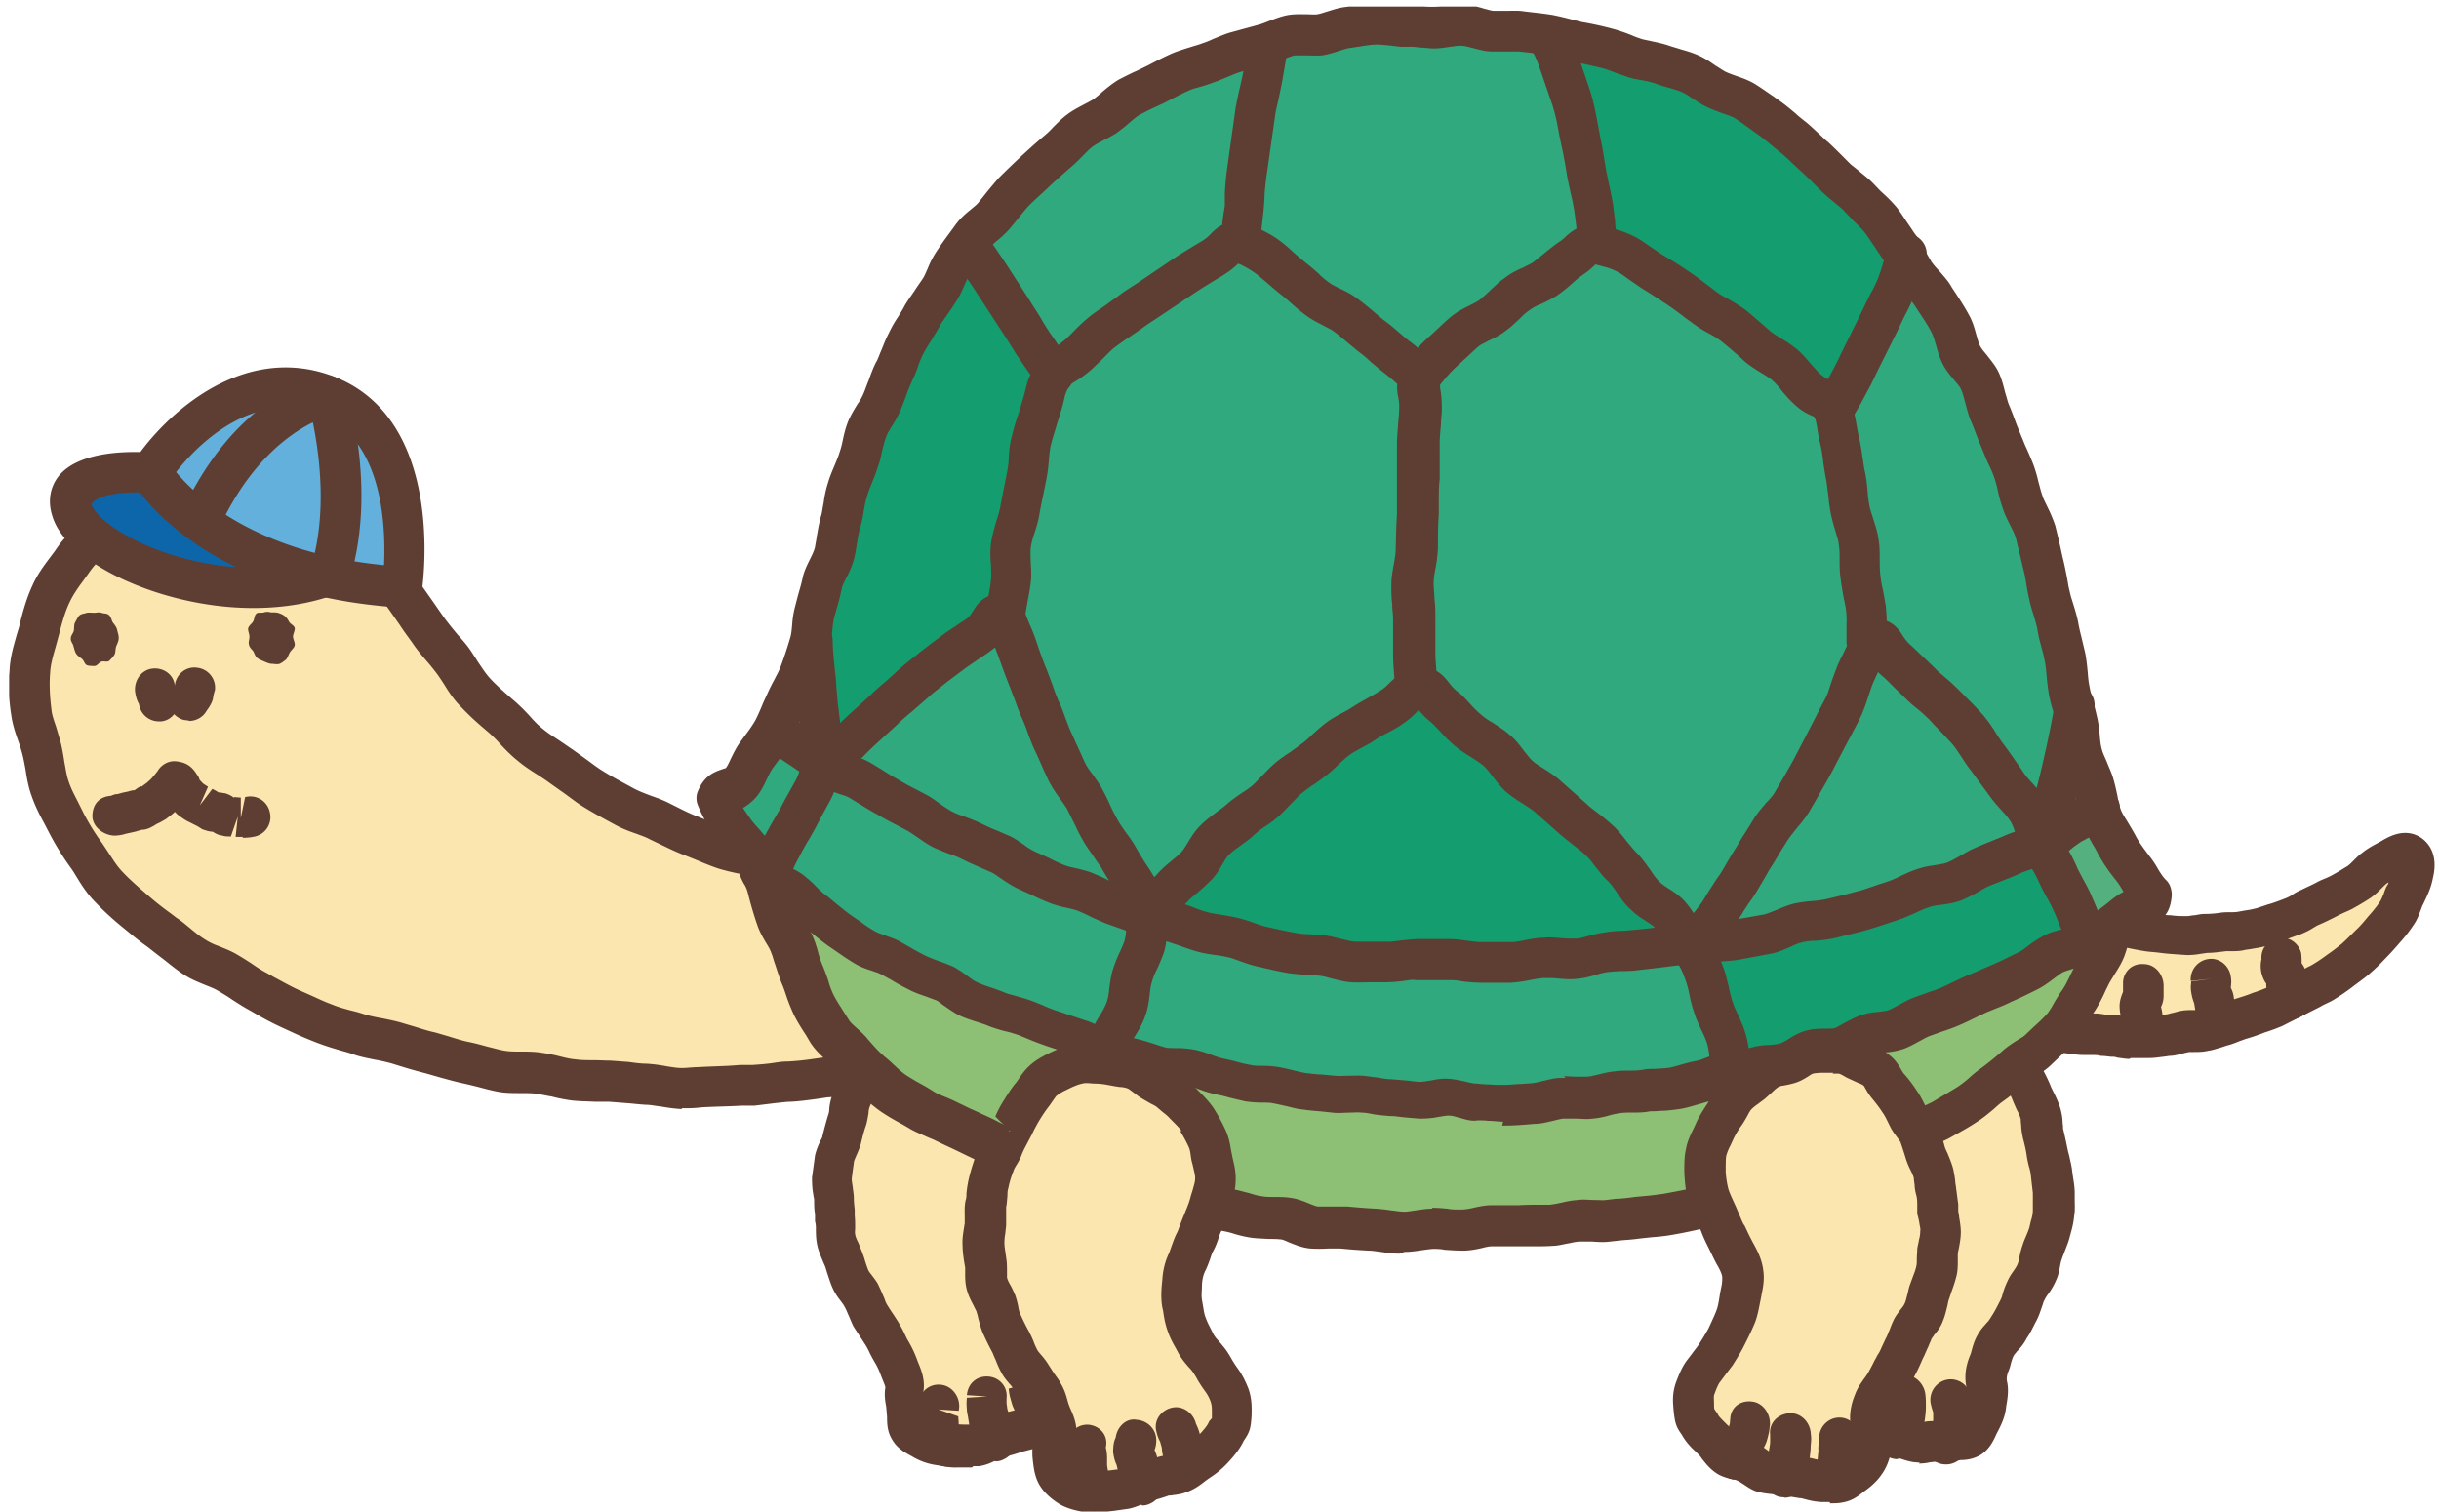 <svg width="179" height="111" fill="none" xmlns="http://www.w3.org/2000/svg"><g clip-path="url(#clip0_139_934)"><path d="M134.851 78.93c.254-.38.57-.825.919-1.206.316-.35.633-.794 1.013-1.112.38-.317.886-.444 1.266-.699.412-.254.823-.571 1.235-.762.443-.222.918-.222 1.393-.35.443-.095.918-.285 1.393-.285s.95-.095 1.457 0c.443.095.855.413 1.298.603.38.19.823.318 1.203.636.317.285.538.73.886 1.111.285.35.729.604.982 1.017.253.38.443.857.665 1.302.221.413.443.826.633 1.302.19.413.412.858.57 1.303.158.444.095 1.016.19 1.492.127.477.222.953.317 1.43.063.508.253.953.316 1.43.064.507.159.984.159 1.46 0 .508.031 1.017 0 1.493-.032.508-.19.953-.317 1.43-.127.54-.38.984-.538 1.429-.19.508-.222 1.048-.412 1.493-.19.508-.57.857-.791 1.302-.222.445-.317 1.016-.539 1.43-.253.476-.475.92-.728 1.333-.253.508-.696.794-.918 1.207-.253.477-.348 1.017-.507 1.43-.221.571-.253 1.016-.158 1.461.095.476-.063.984-.095 1.429-.063.476-.253.858-.475 1.27-.19.382-.317.922-.728 1.176-.317.222-.792.127-1.267.222-.38.064-.791.095-1.234.064-.444 0-.95.19-1.425.095-.475-.064-.918-.318-1.393-.413-.475-.095-.918-.318-1.393-.413-.475-.159-.919-.286-1.362-.508-.475-.191-.981-.254-1.393-.508-.412-.254-.76-.699-1.108-1.049a4.93 4.93 0 01-.887-1.238c-.38-.54-.475-.381-.538-1.207-.031-.381-.126-.89.063-1.398.127-.381.507-.667.855-1.08.285-.381.539-.857.824-1.302.284-.445.474-.953.728-1.398.253-.476.633-.889.823-1.397.19-.508.158-1.112.253-1.652.095-.54.127-1.048.064-1.588a4.597 4.597 0 00-.444-1.556c-.253-.477-.411-.985-.633-1.43-.222-.476-.538-.89-.728-1.366a11.532 11.532 0 01-.57-1.46c-.158-.509-.19-1.017-.222-1.557 0-.508-.095-1.08 0-1.588.095-.477.222-1.017.507-1.525.19-.413.475-.857.791-1.334" fill="#FBE6AF"/><path d="M140.835 107.422c.285 0 .57-.032.824-.095.126 0 .253-.032.316-.032.602 0 1.077 0 1.52-.095.158 0 .253 0 .38-.032.412 0 .95-.063 1.488-.381.697-.445.982-1.143 1.172-1.556.284-.54.633-1.207.696-1.97l.063-.381c.064-.413.127-.953 0-1.493-.031-.159-.031-.317.064-.635a3.28 3.28 0 00.221-.667c.064-.222.127-.445.222-.603.032-.064.158-.191.222-.286.221-.223.506-.54.728-.985.19-.254.411-.699.633-1.144.253-.444.348-.793.475-1.143.063-.159.095-.35.19-.508.095-.19.158-.286.253-.413a5.11 5.11 0 00.602-1.048c.126-.254.221-.635.285-1.017.031-.159.063-.349.126-.508.064-.19.127-.35.19-.508.127-.35.285-.699.38-1.08l.095-.35c.127-.444.222-.889.254-1.333.063-.286.031-.731.031-1.207v-.382c0-.412-.063-.794-.126-1.175l-.064-.476c-.031-.318-.126-.667-.19-.985-.031-.159-.095-.35-.126-.508-.127-.604-.222-1.08-.349-1.588 0-.095 0-.254-.031-.381 0-.35-.064-.763-.19-1.176a7.962 7.962 0 00-.444-1.048l-.189-.381a11.33 11.33 0 00-.665-1.398l-.159-.317c-.19-.381-.348-.763-.57-1.08-.253-.413-.601-.73-.854-.953-.095-.064-.19-.159-.254-.222l-.285-.382c-.19-.254-.411-.603-.76-.889a4.587 4.587 0 00-1.298-.73l-.633-.318a5.269 5.269 0 00-1.203-.508c-.57-.127-1.045-.096-1.425-.064h-.38c-.57 0-1.013.16-1.425.254l-.728.16c-.348.063-.791.126-1.266.349a7.54 7.54 0 00-.95.571c-.127.096-.253.19-.412.254-.158.096-.316.16-.443.223-.317.158-.696.317-1.045.635-.348.286-.665.667-.918.953l-.253.286c-.412.476-.76.953-1.045 1.397l-.19.286c-.285.445-.57.858-.728 1.27-.285.572-.443 1.208-.57 1.78-.127.603-.095 1.175-.063 1.62v.349c.063.667.095 1.27.285 1.937.158.572.379 1.08.633 1.62.126.318.316.604.475.89.095.158.19.349.285.54.126.222.19.444.285.635.126.254.221.54.348.794.158.286.253.603.316 1.08.032.317 0 .667-.063 1.143a5.156 5.156 0 00-.063.699c0 .254-.032.54-.095.667-.032.127-.158.318-.285.508a5.564 5.564 0 00-.443.73c-.095.16-.19.382-.285.573-.127.254-.222.476-.349.698l-.316.508-.475.763a1.413 1.413 0 01-.222.254c-.253.286-.601.635-.791 1.175-.285.794-.222 1.525-.159 1.969.064.922.222 1.303.665 1.811.254.445.634 1.112 1.235 1.683.475.509.855.921 1.362 1.239.411.254.823.381 1.171.477.127.031.285.095.412.127.348.158.759.317 1.171.444.032 0 .38.127.412.127.158.032.285.096.443.127.348.127.696.223 1.045.286.031 0 .19.064.316.127.317.127.697.254 1.14.318.127 0 .285.032.412.032l-.064.063zm1.14-3.113c-.253 0-.506 0-.76.064-.126 0-.285.032-.38.032-.158 0-.379-.096-.538-.159-.253-.095-.506-.191-.76-.254a6.03 6.03 0 01-.665-.191 8.435 8.435 0 00-.696-.222c-.475-.159-.792-.254-1.077-.413-.285-.127-.538-.191-.791-.286-.158-.063-.348-.095-.443-.159-.159-.095-.38-.317-.57-.54l-.254-.254a3.226 3.226 0 01-.601-.857c-.253-.381-.348-.509-.443-.604v-.826c.316-.317.474-.476.633-.667.253-.35.443-.635.633-.953l.285-.476c.19-.318.38-.667.538-1.048l.222-.445c.095-.159.19-.317.285-.445.19-.285.443-.667.633-1.143a5.64 5.64 0 00.285-1.461c0-.159 0-.318.032-.445.095-.54.19-1.239.095-2.033-.064-.508-.19-1.27-.602-2.064a3.424 3.424 0 01-.253-.604 22.312 22.312 0 00-.38-.826c-.095-.222-.222-.444-.348-.667a4.046 4.046 0 01-.349-.635c-.19-.413-.38-.826-.506-1.27-.095-.318-.127-.73-.159-1.207v-.413c-.031-.318-.063-.604 0-.826.095-.381.19-.794.38-1.144.159-.38.349-.603.507-.889l.19-.286c.222-.35.506-.73.791-1.08l.317-.35c.19-.222.38-.444.507-.57.095-.096.285-.191.443-.255.253-.127.475-.222.696-.381.159-.095.349-.222.57-.381.159-.127.317-.223.475-.318.127-.063.317-.095.539-.127.189 0 .379-.063.569-.127l.412-.127c.285-.064.507-.159.697-.127h1.044c.064 0 .285.127.475.222.159.096.349.19.539.254l.316.16c.222.094.412.19.538.285.032.032.159.19.254.318.158.19.285.413.475.635.158.19.348.35.538.508.095.095.253.222.317.286.158.254.284.508.379.762l.19.413c.222.413.412.794.57 1.207l.222.508c.127.254.253.477.317.763 0 .063 0 .254.031.413 0 .317.064.635.127.953.127.476.222.889.285 1.334.031.222.095.508.158.762.063.19.095.35.127.54l.063.572.095.825v1.207c0 .413-.095.667-.158.89l-.095.413c-.064.222-.159.444-.253.667-.095.222-.19.444-.254.667-.095.254-.158.54-.221.826-.032.19-.064.349-.127.508-.063.19-.19.35-.285.508-.19.254-.348.508-.475.794a6.168 6.168 0 00-.348.921 1.828 1.828 0 01-.159.445c-.284.572-.474.921-.664 1.207-.127.222-.222.35-.349.476-.19.223-.443.477-.633.826-.253.413-.38.858-.475 1.207-.032.127-.063.254-.126.381-.317.794-.412 1.525-.254 2.319 0 .095 0 .349-.063.54 0 .191-.063.349-.063.508 0 .127-.095.35-.285.635-.095.191-.159.35-.222.477 0 .032 0 .063-.063.127-.317 0-.507.032-.697.063-.253.032-.57.064-.95.064h-.095l.095.063z" fill="#5E3E32"/><path d="M142.83 107.486c.538 0 1.045-.286 1.298-.763.159-.317.317-.635.444-.952 0 0 .095-.286.095-.318.063-.222.158-.54.189-.858.032-.254 0-.571 0-.794v-.349c0-.445-.095-.699-.221-.953a1.487 1.487 0 00-1.71-1.239 1.508 1.508 0 00-1.235 1.715c.064.318.127.509.19.699v.604l-.158.54-.222.444c-.38.731-.126 1.62.57 2.033.222.127.475.191.728.191h.032zm-3.578-.413c.539 0 1.077-.318 1.33-.826.19-.381.222-.731.253-.953.127-.254.349-.572.412-.985.063-.412.095-.762.095-1.048 0-.381 0-.603-.032-.857-.063-.826-.791-1.557-1.583-1.461-.823.063-1.456.667-1.393 1.492 0 .223.032.35.064.477 0 .413-.032.667-.064.921-.095 0-.221.191-.316.508-.064.223-.095.413-.127.604-.348.73-.032 1.62.697 2.001.221.095.443.159.664.159v-.032zm-3.324-1.271c.507 0 .95-.254 1.203-.698.19-.382.285-.763.348-1.017.127-.445.19-.572.254-.73l.19-.445c.095-.286.126-.381.126-.445.095-.19.159-.413.222-.826.127-.825-.443-1.588-1.235-1.683-.791-.127-1.583.445-1.678 1.239l1.457.222-1.489-.127c-.095.191-.158.381-.253.762-.158.381-.253.636-.348.89a8.953 8.953 0 00-.158.571c-.38.731-.127 1.716.569 2.097.254.127.539.19.792.19z" fill="#5E3E32"/><path d="M76.911 79.026c-.253-.381-.665-.73-1.013-1.112-.349-.349-.633-.762-1.045-1.048a6.952 6.952 0 00-1.203-.89c-.412-.221-.823-.57-1.267-.793-.443-.19-.95-.19-1.393-.286-.475-.127-.95-.032-1.424 0-.444 0-.95-.127-1.425 0-.444.095-.855.445-1.298.699-.38.19-.792.317-1.14.635a9.577 9.577 0 00-.982.985c-.285.35-.57.73-.823 1.143-.253.381-.538.762-.76 1.207-.221.413-.411.89-.601 1.334-.159.477-.159.985-.317 1.461-.158.477-.285.921-.38 1.398-.127.476-.443.921-.538 1.397a87.751 87.751 0 01-.19 1.462c0 .508.158 1.016.158 1.492 0 .509.063.985.095 1.461.063.509-.063 1.049.095 1.493.127.54.38.953.57 1.461.158.477.317 1.017.507 1.462.221.476.633.825.823 1.27.253.476.412.985.633 1.398.285.444.57.857.823 1.27.285.477.475.953.697 1.334.285.508.475.985.633 1.366.253.572.412.985.317 1.461-.064.476.095.953.126 1.398.064.476-.031 1.016.19 1.429.222.381.665.54 1.077.762.316.191.696.318 1.171.381.38.064.76.191 1.235.159.443 0 .95.064 1.425 0 .475-.063.886-.444 1.361-.572.475-.095.918-.222 1.393-.381.475-.158.919-.222 1.362-.413.475-.19.855-.508 1.235-.762.443-.286.918-.445 1.266-.826.348-.381.57-.889.76-1.334.38-.54.38-.413.475-1.207 0-.381 0-.826-.222-1.334-.126-.381-.348-.73-.633-1.143a69.396 69.396 0 01-.918-1.27c-.285-.445-.475-.954-.728-1.43-.254-.477-.602-.858-.824-1.398-.19-.476-.221-1.048-.316-1.588s-.285-1.112-.222-1.62c.032-.54.317-.984.57-1.524.222-.445.507-.921.728-1.366.254-.477.507-.921.697-1.398.221-.508.19-1.08.316-1.588.127-.508.317-1.016.317-1.525 0-.508 0-1.048-.158-1.588-.127-.476-.317-.952-.538-1.492-.222-.413-.444-.89-.76-1.366" fill="#FBE6AF"/><path d="M71.433 107.613h.444a3.62 3.62 0 001.235-.445c.095-.063.253-.127.316-.159.507-.127 1.045-.254 1.552-.444l.38-.096c.38-.095.76-.19 1.14-.381.474-.19.886-.508 1.234-.762.253-.191.38-.254.507-.318.348-.19.791-.413 1.171-.826.475-.508.76-1.111.982-1.588.506-.699.57-1.016.665-1.81 0-.604 0-1.27-.317-2.033-.127-.413-.412-.921-.823-1.461-.412-.54-.665-.89-.887-1.207-.126-.222-.253-.477-.38-.699l-.285-.572c-.126-.254-.285-.476-.411-.698a3.745 3.745 0 01-.349-.604c-.063-.127-.094-.413-.126-.73l-.158-.922c-.064-.285-.127-.603-.127-.762 0-.19.158-.476.253-.699l.412-.826c.158-.317.316-.603.475-.92l.126-.255c.222-.413.444-.826.602-1.239.19-.444.253-.952.317-1.334 0-.158.031-.317.063-.444.19-.699.348-1.27.348-1.874 0-.604-.032-1.27-.19-1.938-.158-.603-.38-1.175-.633-1.778-.348-.668-.57-1.112-.887-1.589-.253-.38-.538-.667-.791-.92l-.633-.668c-.285-.317-.602-.667-.982-.953a7.67 7.67 0 00-1.298-.953 2.693 2.693 0 01-.443-.285 6.094 6.094 0 00-.982-.572c-.506-.19-.918-.254-1.266-.318-.127 0-.285-.032-.412-.063-.57-.127-1.045-.096-1.456-.096h-.349c-.633-.031-1.171-.095-1.74.032-.54.127-.95.381-1.299.635-.095.064-.222.16-.348.223-.507.222-.982.413-1.425.826-.507.476-.855.794-1.172 1.207-.284.349-.601.762-.918 1.238l-.253.413a4.743 4.743 0 00-.57.953c-.221.381-.443.921-.633 1.398a3.967 3.967 0 00-.253 1.111c0 .16-.032.318-.095.477a36.85 36.85 0 00-.412 1.524c0 .096-.095.223-.158.35-.127.286-.285.635-.38 1.048-.095.699-.159 1.175-.222 1.62 0 .54.032.921.095 1.239 0 .127.063.286.063.413 0 .349 0 .698.064 1.016v.54c.063.254.063.413.063.54 0 .381 0 .826.127 1.334.063.286.221.667.38 1.048.063.159.126.286.19.445l.126.413c.127.38.254.794.412 1.143.19.413.38.667.601.953.095.127.19.254.222.318.19.317.253.54.348.73.127.286.222.54.349.794.221.35.411.636.601.922l.285.444a5.2 5.2 0 01.317.604c.126.254.253.476.38.698.253.413.38.795.506 1.112.095.254.254.604.254.699-.095.572 0 1.08.063 1.429l.063.731c0 .445 0 1.08.38 1.683.38.667 1.013.985 1.425 1.207a4.71 4.71 0 001.9.667c.538.096.95.191 1.52.159h1.013l.094-.095zM70.42 76.295h.254c.19.063.411.095.633.127.221 0 .412.063.538.095.127.063.285.19.443.286.19.127.412.286.602.38.317.191.633.446.918.7.317.254.475.444.665.635l.317.35s.253.285.411.444c.19.19.349.35.412.477v.031c.253.35.411.699.57 1.017.253.571.411.984.538 1.365.063.318.095.731.095 1.144 0 .254-.095.572-.19.89l-.095.317a6.44 6.44 0 00-.127.826c0 .222-.063.476-.126.572-.127.349-.317.635-.475.952l-.19.35c-.159.317-.285.572-.443.826l-.475.889c-.222.476-.539 1.048-.57 1.747-.064.572.063 1.175.158 1.683l.127.73c.063.446.126.922.316 1.43.19.445.412.794.633 1.112.096.127.19.286.285.445l.222.476c.158.35.348.73.57 1.048.253.413.538.763.792 1.112.38.54.538.794.601.985.127.317.127.508.127.794 0 .063 0 .158-.032.254l-.158.159s-.159.285-.19.349c-.127.286-.285.635-.443.794a1.341 1.341 0 01-.444.254c-.19.095-.38.191-.57.318 0 0-.253.19-.285.19-.253.191-.506.35-.728.445-.253.127-.475.159-.665.222-.19.064-.411.096-.601.159-.444.159-.855.254-1.267.35a3.73 3.73 0 00-1.013.413c-.095.063-.19.095-.285.127h-.443c-.285 0-.538-.032-.823 0-.159 0-.349 0-.57-.064 0 0-.317-.063-.348-.063-.38-.064-.539-.128-.634-.191 0 0-.348-.191-.38-.191-.063-.031-.158-.063-.221-.095 0 0 .031-.095.031-.159v-.603c0-.127-.031-.35-.063-.54 0-.191-.063-.381-.063-.477.158-.889-.158-1.651-.412-2.255a8.29 8.29 0 00-.728-1.556c-.095-.159-.158-.318-.253-.508-.127-.286-.285-.54-.444-.826l-.348-.54a14.646 14.646 0 01-.475-.73 2.057 2.057 0 01-.19-.445c-.126-.286-.253-.604-.411-.922-.095-.254-.349-.571-.539-.825-.095-.127-.19-.223-.253-.382a8.977 8.977 0 01-.285-.857l-.158-.445c-.095-.222-.19-.476-.285-.699-.095-.19-.19-.38-.222-.603-.031-.127 0-.318 0-.445 0-.317 0-.635-.031-.92v-.446c-.032-.285-.064-.54-.064-.825 0-.286-.063-.604-.095-.922a3.987 3.987 0 01-.063-.476c.032-.318.095-.762.158-1.207 0-.127.095-.318.159-.476.126-.286.253-.572.348-.89.127-.508.221-.92.38-1.366.095-.285.126-.571.19-.889 0-.159.031-.35.095-.508.126-.318.316-.73.506-1.08.127-.254.254-.445.38-.635.127-.16.222-.35.349-.509.221-.317.475-.667.728-.953.221-.285.475-.508.665-.698.221-.19.38-.254.601-.381 0 0 .317-.127.317-.16.253-.126.443-.253.633-.38a2.76 2.76 0 01.38-.223h1.931l.095.096z" fill="#5E3E32"/><path d="M69.534 107.549c.253 0 .506-.063.728-.19.665-.445.95-1.207.538-1.906l-.19-.286c-.158-.318-.221-.476-.253-.667 0-.254-.032-.413-.032-.54l-1.456-.508 1.488.095c.19-.794-.317-1.683-1.108-1.874-.792-.19-1.583.254-1.742 1.048-.095.413-.095.54-.126.921 0 .477 0 .794.031 1.144.095.603.19.953.317 1.334.127.349.285.603.443.794.317.445.855.731 1.394.731l-.032-.096zm3.514-.286c.19 0 .38-.031.57-.127a1.471 1.471 0 00.792-1.937 5.554 5.554 0 01-.222-.667c-.063-.223-.127-.445-.158-.667 0-.064-.032-.254-.095-.413l-.064-.445v-.381c.096-.826-.506-1.525-1.33-1.588-.917-.064-1.519.572-1.582 1.366l1.488.095-1.488.095c-.032.286-.032.477 0 .89 0 .158.063.381.095.603 0 .032.063.35.063.413.063.286.127.604.253.921.095.286.19.604.317.89.222.571.791.921 1.361.921v.031zm3.452-1.334c.253 0 .474-.063.696-.19.728-.381.981-1.303.602-2.001-.127-.477-.222-.699-.317-.921 0-.096-.127-.318-.253-.54-.19-.477-.19-.509-.222-.667l-1.52-.127-1.456.444c.031.318.031.413.221 1.048.064.255.19.509.317.699 0 .064.158.35.19.381.127.477.222.763.38 1.08a1.47 1.47 0 001.298.794h.063z" fill="#5E3E32"/><path d="M155.336 67.719c.602.285.444.285 1.235.476.38.064.823.159 1.298.254.412.064.855.127 1.33.127.412.032.855.064 1.33.096.412 0 .886-.096 1.33-.16.443 0 .886-.063 1.329-.126.412-.064.887 0 1.33-.096.444-.095.887-.127 1.33-.254.443-.095.823-.286 1.266-.413.412-.159.855-.317 1.267-.476.412-.159.791-.445 1.203-.635.38-.191.792-.382 1.203-.572.38-.222.855-.35 1.235-.604.38-.222.792-.444 1.171-.698.412-.286.729-.731 1.109-1.017.411-.35.886-.54 1.203-.73.538-.318 1.013-.54 1.361-.286.348.254.38.826.222 1.493-.063.444-.285.889-.57 1.46-.222.382-.348.985-.665 1.398a15.91 15.91 0 01-.95 1.207c-.316.381-.665.763-1.045 1.112-.316.35-.696.699-1.076 1.048a20.7 20.7 0 01-1.108.826c-.38.286-.76.54-1.14.794-.38.254-.823.413-1.235.635-.38.223-.791.445-1.171.667a50.5 50.5 0 01-1.267.572c-.38.19-.823.318-1.266.477a15.68 15.68 0 01-1.298.444c-.444.127-.855.35-1.267.445-.443.127-.855.286-1.33.35-.411.094-.886.031-1.329.094-.444.064-.887.255-1.33.286-.443.032-.887.127-1.33.16h-1.33c-.443 0-.886-.128-1.33-.128-.474 0-.886-.095-1.361-.095-.443-.064-.918 0-1.361-.095-.444-.064-.887-.096-1.33-.16-.507-.094-.95-.158-1.362-.349-.475-.222-.791-.571-1.108-.889-.348-.381-.601-.826-.696-1.302a3.683 3.683 0 01-.159-1.557c.064-.476.317-.953.507-1.429.222-.445.443-.858.791-1.239.317-.35.665-.698 1.045-.953.38-.254.792-.476 1.267-.603.411-.127.886-.254 1.361-.286.443 0 .887.19 1.33.318.412.127.886.159 1.361.38" fill="#FBE6AF"/><path d="M156.381 77.66h1.393c.349 0 .697-.063 1.014-.095l.443-.063c.316 0 .665-.096 1.013-.191.127-.032.285-.064.412-.095h.38c.284 0 .664 0 1.044-.096.285-.031.634-.158.982-.254l.38-.127c.285-.063.601-.19.918-.317l.443-.16c.443-.126.918-.285 1.393-.476.507-.159.919-.317 1.298-.476l2.438-1.239c.254-.127.38-.19.539-.286.316-.159.633-.286.918-.476.411-.254.823-.54 1.203-.826.412-.318.823-.604 1.171-.89.444-.38.855-.762 1.204-1.143.379-.381.759-.794 1.108-1.207.38-.413.728-.857 1.045-1.334.253-.35.411-.762.538-1.112.063-.127.095-.285.158-.38.317-.668.602-1.24.728-1.938.444-1.779-.348-2.637-.855-2.986-1.203-.794-2.406-.064-2.944.254l-.348.19c-.349.191-.697.382-1.045.668-.19.127-.412.35-.665.603-.127.127-.253.254-.38.35-.317.19-.665.413-1.013.603a4.77 4.77 0 01-.57.286c-.222.095-.475.19-.697.318-.348.19-.728.349-1.108.54a3.77 3.77 0 00-.696.38c-.127.096-.285.16-.412.223-.412.159-.823.318-1.235.445-.158.032-.38.127-.601.19-.19.064-.349.127-.539.16-.221.063-.443.094-.664.126l-.539.096c-.19.031-.38.031-.57.031-.221 0-.443 0-.664.032a7.994 7.994 0 01-1.204.095c-.285 0-.506.064-.728.096-.19 0-.38.063-.57.063-.38 0-.791 0-1.171-.063-.412 0-.697-.064-.982-.096-.728-.095-1.14-.19-1.488-.254-.316-.095-.348-.095-.443-.159l-.475-.222a4.676 4.676 0 00-1.266-.381l-.729-.19c-.38-.096-.791-.223-1.266-.255-.823 0-1.457.223-1.868.35-.697.19-1.267.54-1.615.794a8.25 8.25 0 00-1.361 1.207c-.444.476-.76 1.048-1.013 1.556l-.127.286c-.19.445-.412.985-.507 1.588-.095.762 0 1.461.19 2.192.159.667.507 1.302 1.013 1.874.38.38.855.89 1.552 1.239.601.285 1.203.38 1.741.476l1.425.19c.253.032.538.064.855.064h.475c.348 0 .538 0 .728.064.222 0 .475.031.728.063.19 0 .348 0 .475.064.317.031.602.095.918.095l.095-.064zm18.902-12.832s-.031.095-.063.127c-.095.127-.19.381-.285.667-.095.223-.19.445-.253.54-.254.381-.539.73-.855 1.08-.317.381-.602.73-.95 1.048-.348.35-.665.667-1.013.985-.285.222-.634.508-1.013.762-.349.254-.697.508-1.077.73-.19.128-.38.191-.538.287-.19.095-.412.19-.602.286l-1.171.667s-.443.19-.728.317l-.412.19c-.317.128-.633.255-.95.35-.633.254-1.013.35-1.393.477-.253.063-.443.158-.633.222-.19.063-.38.159-.602.19l-.538.16c-.222.063-.475.158-.697.19-.158.032-.348.032-.506.032-.253 0-.507 0-.76.031a4.488 4.488 0 00-.697.16c-.19.031-.348.095-.538.126l-.601.064c-.222 0-.444.063-.697.063-.57 0-1.171.064-1.773 0a60.477 60.477 0 00-.823-.095h-.57a3.37 3.37 0 00-.792-.095c-.095 0-.348 0-.57-.032-.19 0-.411 0-.601-.032l-1.362-.159a4.322 4.322 0 01-.918-.222c-.221-.095-.411-.286-.665-.572a1.792 1.792 0 01-.348-.635 2.51 2.51 0 01-.127-1.048c0-.159.159-.445.285-.762.254-.54.412-.826.634-1.049.285-.317.538-.571.791-.762.317-.19.57-.317.823-.413a4.91 4.91 0 01.982-.222l.443.127.95.254c.253.064.475.095.633.159l.317.159c.348.19.538.254 1.203.413.475.095.918.19 1.425.254 0 0 .316.032.348.032.38.031.76.095 1.171.126.38.032.855.064 1.33.096.38 0 .697-.032 1.045-.096l.443-.063c.412 0 .887-.063 1.393-.127h.38c.317 0 .665 0 1.014-.095l.443-.064c.316-.063.633-.095.981-.19.254-.064.507-.16.76-.255.159-.063.348-.127.538-.158.539-.191.982-.35 1.425-.509.285-.127.57-.254.855-.444.127-.064.253-.16.412-.223.443-.19.886-.412 1.329-.635.159-.095.317-.159.444-.222.285-.127.601-.254.855-.413.411-.222.823-.477 1.203-.73.316-.223.57-.477.823-.731.127-.127.222-.223.348-.318 0 0 .064-.032.095-.063v.063z" fill="#5E3E32"/><path d="M157.046 77.12c.792 0 1.457-.635 1.488-1.46.064-.096.19-.382.19-.826 0-.382-.063-.7-.126-.922a1.83 1.83 0 00.19-.826v-.666c.031-.826-.57-1.62-1.394-1.652-.886-.095-1.519.508-1.583 1.302v.699c0 .095-.221.445-.253 1.016 0 .445.063.763.158.985a2.023 2.023 0 00-.158.794 1.51 1.51 0 001.456 1.525h.032v.031zm5.636-.698h.127c.823-.064 1.424-.636 1.361-1.462 0-.285-.032-.412-.063-.54l-.032-.317-.127-.826a1.975 1.975 0 00-.221-.762c0-.19.063-.413 0-.794-.095-.826-.823-1.43-1.615-1.334a1.51 1.51 0 00-1.33 1.62l1.488-.16-1.456.191c0 .19-.063.413 0 .763.063.444.158.667.222.857l.189 1.207c.064.794.76 1.493 1.52 1.493l-.063.064zm5.477-1.62s.285 0 .412-.064c.791-.222 1.235-1.112 1.013-1.906a2.2 2.2 0 00-.285-.667c0-.222 0-.444-.063-.762a1.587 1.587 0 00-.317-.699c0-.19 0-.444-.031-.73-.19-.794-.982-1.303-1.773-1.112a1.452 1.452 0 00-1.14 1.556c-.064.223-.095.572 0 1.017.095.35.221.603.348.762 0 .127 0 .35.063.635.095.445.285.7.412.922.158.667.728 1.016 1.33 1.016l.031.032z" fill="#5E3E32"/><path d="M57.946 79.376c-.887.063-1.773.19-2.628.254-.887 0-1.773.095-2.66.095-.886 0-1.805.127-2.66.127-.886 0-1.74-.286-2.627-.318-.887-.063-1.773-.158-2.66-.222-.886-.063-1.773 0-2.66-.095-.854-.096-1.74-.413-2.627-.508-.887-.127-1.773 0-2.628-.127-.887-.16-1.742-.477-2.596-.636-.887-.19-1.742-.476-2.597-.699-.886-.222-1.71-.476-2.564-.73-.887-.254-1.773-.35-2.596-.604-.887-.285-1.774-.476-2.565-.794-.855-.317-1.678-.73-2.47-1.08-.855-.38-1.646-.857-2.406-1.27-.823-.413-1.52-.985-2.28-1.398-.791-.476-1.678-.667-2.406-1.143-.791-.477-1.456-1.144-2.153-1.652-.76-.572-1.488-1.111-2.121-1.683a22.879 22.879 0 01-1.995-1.843c-.696-.666-1.108-1.556-1.646-2.286a21.185 21.185 0 01-1.488-2.383c-.412-.857-.887-1.62-1.235-2.572-.317-.89-.348-1.874-.602-2.827-.19-.922-.665-1.81-.791-2.795-.127-.985-.19-2.002-.095-2.986.063-.985.38-1.938.633-2.89.222-.922.475-1.906.918-2.796.38-.857.982-1.588 1.552-2.382.538-.794 1.203-1.398 1.868-2.033.665-.667 1.14-1.588 1.9-2.096s1.582-.921 2.406-1.27c.791-.318 1.71-.477 2.596-.604.855-.127 1.741.095 2.66.127.854.063 1.74 0 2.596.222.918.286 1.71.636 2.47.985.854.381 1.646.794 2.342 1.302.76.54 1.552 1.017 2.217 1.652.665.667 1.234 1.46 1.773 2.16.601.73 1.171 1.46 1.71 2.255.538.794 1.044 1.556 1.614 2.35.507.763 1.172 1.43 1.773 2.192.538.73.982 1.62 1.646 2.319.602.667 1.33 1.27 2.027 1.905.696.636 1.298 1.43 2.026 1.97.728.603 1.552 1.048 2.248 1.556.76.54 1.52 1.112 2.248 1.62.792.477 1.615.953 2.375 1.334.823.445 1.71.667 2.501 1.048.823.381 1.646.826 2.438 1.112.855.35 1.678.73 2.501.985.887.286 1.773.38 2.565.571.918.254 1.773.572 2.596.7.95.158 1.836 0 2.628.063 1.013.095 1.9.285 2.66.285 1.678 0 1.298-.127 2.596-.444 1.393-.35 1.234-.159 2.85-.318.886-.095 1.867-.127 2.849 0 .95.127 1.9.381 2.754.858.855.444 1.52 1.143 2.027 2.128.443.826.886 1.747.981 3.05.064 1.08-.221 2-.601 2.858-.38.826-.855 1.715-1.552 2.35-.665.572-1.393 1.175-2.248 1.652-.728.413-1.646.508-2.501.826-.823.317-1.615.794-2.47 1.016-.823.254-1.71.381-2.596.572-.855.19-1.71.381-2.596.54-.887.127-1.805 0-2.66.127-.918.127-1.773.254-2.596.286" fill="#FBE6AF"/><path d="M49.999 81.345c.506 0 .981 0 1.456-.064.982-.063 1.963-.063 3.008-.127h.918c.538-.063 1.045-.127 1.552-.19.38-.032.76-.096 1.108-.096.633-.031 1.33-.127 2.026-.222l.633-.095c.349-.032.697-.032 1.077-.032.506 0 1.045 0 1.583-.064.823-.127 1.615-.317 2.406-.476l.665-.127c.792-.159 1.583-.318 2.311-.54.57-.159 1.14-.413 1.71-.667.285-.127.57-.286.887-.381.316-.127.633-.19.95-.286.538-.159 1.17-.318 1.772-.635 1.045-.572 1.9-1.27 2.533-1.843.919-.825 1.457-1.842 1.9-2.826.38-.922.823-2.097.76-3.558-.127-1.588-.665-2.7-1.14-3.653-.696-1.27-1.583-2.16-2.66-2.731-.918-.54-2.057-.858-3.26-1.017-.95-.127-2.027-.095-3.198 0-.539.064-.887.064-1.14.064-.57 0-.95.032-1.932.286-.411.095-.696.19-.886.254-.317.095-.412.127-1.361.159-.349 0-.76-.064-1.204-.127a15.614 15.614 0 00-1.266-.16c-.38-.03-.76 0-1.203 0-.412 0-.855.033-1.33-.03-.443-.065-.918-.223-1.393-.382-.348-.095-.728-.222-1.077-.318l-.95-.19c-.506-.096-1.044-.19-1.583-.35-.506-.158-1.013-.38-1.52-.603l-.854-.35c-.538-.19-1.045-.444-1.552-.698l-.823-.413a12.15 12.15 0 00-1.14-.445c-.411-.159-.854-.318-1.266-.54-.76-.413-1.551-.826-2.311-1.302-.412-.254-.855-.604-1.298-.921l-.887-.636c-.285-.19-.602-.413-.887-.603-.411-.286-.854-.54-1.266-.89-.38-.285-.697-.635-.981-.952-.317-.35-.634-.667-.982-.985l-.475-.413c-.507-.445-1.013-.89-1.456-1.366-.349-.38-.602-.794-.887-1.207-.221-.35-.443-.699-.665-1.016-.253-.35-.538-.667-.823-.985a29.095 29.095 0 01-.918-1.143c-.317-.445-.602-.858-.887-1.27l-.76-1.08a44.61 44.61 0 00-1.773-2.32l-.38-.508c-.474-.603-.95-1.238-1.488-1.778-.57-.54-1.203-.985-1.836-1.43l-.57-.38c-.728-.509-1.551-.954-2.596-1.462-.887-.413-1.742-.794-2.66-1.08-.791-.222-1.52-.254-2.184-.254h-.729c-.316 0-.57-.063-.854-.095-.634-.064-1.362-.19-2.153-.032-.855.127-1.932.286-2.913.699-.887.35-1.773.826-2.66 1.397-.665.445-1.14 1.048-1.551 1.589-.19.254-.38.508-.602.698l-.221.223c-.634.603-1.267 1.207-1.805 2.033l-.38.508c-.475.635-.95 1.27-1.298 2.064-.475 1.017-.76 2.128-.982 3.05l-.19.635c-.221.794-.475 1.62-.506 2.573-.095.984-.064 2.096.126 3.271.095.699.317 1.334.507 1.874.127.35.222.667.317 1.017.095.38.158.762.221 1.08.095.666.222 1.334.444 1.937.253.73.57 1.366.918 2.001l.38.73a20.316 20.316 0 001.614 2.605c.159.223.285.445.444.699.348.572.76 1.207 1.33 1.779.601.635 1.33 1.302 2.12 1.937.539.445 1.109.921 1.742 1.366l.443.35c.285.222.539.412.824.635.475.38.95.762 1.456 1.08.443.285.918.476 1.457.698.316.127.664.254.981.445.38.222.697.413 1.013.635.443.286.887.572 1.362.826l.38.223a21.57 21.57 0 002.09 1.08l.822.38c.57.255 1.172.509 1.773.731.507.19 1.045.35 1.583.508.349.096.697.191 1.014.318.506.159 1.013.254 1.488.35.38.063.76.158 1.14.254l.823.254c.601.19 1.203.349 1.805.508l.886.254c.57.159 1.14.318 1.71.445.443.095.823.19 1.203.285.475.127.95.255 1.456.35.538.095 1.077.095 1.615.095.348 0 .697 0 1.077.032.443.063.823.159 1.234.222.475.127.982.223 1.457.286.538.064 1.108.064 1.678.095h1.045l1.234.096c.475.032.95.095 1.457.127.411 0 .76.095 1.14.127a12.8 12.8 0 001.551.19l-.063-.063zm11.683-3.78c-.443 0-.887 0-1.33.064l-.665.095c-.633.095-1.266.159-1.836.19h-.032c-.412 0-.791.064-1.203.127-.475.064-.95.096-1.393.128h-.918c-1.045.095-2.058.095-3.04.158-.411 0-.823.064-1.235.064-.348 0-.728-.064-1.108-.127a11.904 11.904 0 00-1.488-.19c-.411 0-.855-.064-1.33-.128l-1.298-.095c-.411 0-.823-.032-1.235-.032-.443 0-.918 0-1.361-.063-.38-.032-.76-.127-1.14-.223a12.304 12.304 0 00-1.488-.286c-.443-.063-.981-.063-1.456-.063-.38 0-.728 0-1.108-.064-.38-.063-.792-.19-1.204-.285-.474-.127-.918-.255-1.393-.35-.475-.095-.981-.254-1.488-.413l-.981-.286c-.602-.127-1.14-.317-1.678-.476l-.855-.254c-.444-.127-.918-.222-1.393-.318a12.71 12.71 0 01-1.172-.254 11.276 11.276 0 00-1.108-.318c-.475-.127-.95-.254-1.393-.444-.538-.19-1.045-.445-1.552-.667l-.854-.381c-.634-.286-1.235-.636-1.837-.953l-.443-.254a9.905 9.905 0 01-1.14-.7c-.38-.253-.791-.507-1.171-.73-.38-.222-.855-.413-1.33-.603a4.693 4.693 0 01-.982-.477c-.411-.254-.791-.571-1.171-.889-.317-.254-.602-.508-.918-.699l-.412-.317a21.95 21.95 0 01-1.614-1.271c-.697-.604-1.362-1.175-1.9-1.747-.38-.381-.665-.826-.95-1.27l-.57-.858a16.518 16.518 0 01-1.361-2.192l-.38-.762c-.254-.508-.539-1.016-.729-1.588-.158-.445-.221-.953-.316-1.43a16.937 16.937 0 00-.222-1.238c-.095-.413-.253-.89-.38-1.334-.158-.477-.316-.89-.348-1.303-.127-.984-.158-1.874-.095-2.668.032-.635.222-1.27.412-1.937l.19-.699c.221-.826.443-1.747.823-2.541.253-.54.601-1.048.981-1.556l.412-.572c.38-.572.886-1.08 1.425-1.588l.253-.254c.317-.318.57-.667.855-.985.285-.381.57-.73.855-.921a9.732 9.732 0 012.121-1.112c.665-.286 1.52-.381 2.28-.508.38-.064.823 0 1.33.063.316.032.664.096 1.013.096.253 0 .57 0 .854.031.507 0 .982 0 1.393.128.792.222 1.489.571 2.154.857 1.013.477 1.677.826 2.247 1.239l.602.413c.507.35 1.013.667 1.425 1.08.443.444.823.953 1.235 1.493l.411.54a39.48 39.48 0 011.678 2.191l.728 1.048c.285.445.602.858.919 1.303.316.476.696.92 1.076 1.365.253.286.475.572.697.858.19.254.348.508.538.794.348.572.728 1.144 1.203 1.62.507.54 1.077 1.08 1.678 1.588l.443.381c.285.255.539.509.792.794.411.445.855.89 1.298 1.24.443.38.981.73 1.488 1.047.285.191.538.35.792.54l.854.604c.507.35.982.73 1.457 1.048.855.54 1.678.985 2.501 1.43.507.285 1.077.508 1.647.698.316.127.633.222.918.381l.791.381c.602.286 1.172.572 1.773.795l.792.317c.602.254 1.203.508 1.805.699.664.19 1.266.318 1.9.445l.822.159c.285.063.602.158.919.254.601.19 1.171.349 1.741.444.665.127 1.298.096 1.9.096h.855c.38.031.76.095 1.108.127.601.095 1.14.158 1.646.158 1.298 0 1.615-.095 2.216-.285a3.81 3.81 0 01.729-.191c.728-.19.886-.19 1.298-.19.316 0 .696 0 1.361-.096.95-.095 1.805-.127 2.533 0 .823.095 1.583.318 2.216.667.602.318 1.077.794 1.457 1.525.38.698.728 1.43.791 2.414 0 .635-.126 1.302-.506 2.16-.317.667-.665 1.365-1.203 1.842-.507.445-1.172 1.016-1.963 1.43-.285.158-.665.253-1.109.38a9.185 9.185 0 00-1.234.382 7.964 7.964 0 00-1.077.476c-.411.19-.823.381-1.235.508-.696.19-1.393.318-2.09.477l-.38.063s-.316.064-.347.064c-.729.158-1.457.317-2.185.444-.38.064-.76.064-1.171.032h-.127z" fill="#5E3E32"/><path d="M56.078 62.795c-.38 1.08.095.921.506 2.319.159.635.38 1.398.665 2.223.222.7.76 1.303 1.045 2.065.253.699.443 1.461.728 2.16.317.699.475 1.493.855 2.16.348.667.792 1.302 1.172 1.937.411.667 1.076 1.048 1.52 1.588.506.572.98 1.112 1.52 1.557.474.381 1.012.984 1.709 1.43.57.38 1.235.73 1.9 1.11.601.35 1.298.573 1.994.922.602.318 1.267.603 1.963.921.633.286 1.267.667 1.963.985.665.254 1.267.699 1.963.953.665.254 1.425.254 2.121.444.665.254 1.299.7 1.995.921.665.223 1.362.445 2.058.668.697.19 1.393.317 2.121.476.665.159 1.394.35 2.09.508.697.127 1.393.286 2.09.413.696.127 1.425.063 2.153.19.696.096 1.393.382 2.09.477.728.095 1.424 0 2.152.127.697.095 1.394.572 2.09.635.697.064 1.425 0 2.153 0 .697.064 1.393.096 2.153.16.697.03 1.425.221 2.121.221.729 0 1.425-.222 2.153-.222.697 0 1.425.127 2.153.127.697 0 1.425-.286 2.122-.317.696 0 1.424.063 2.121 0 .728-.064 1.456 0 2.185-.064.728-.063 1.424-.286 2.121-.35.696-.063 1.425.096 2.121 0 .728-.095 1.425-.126 2.122-.222.696-.095 1.424-.127 2.089-.222.728-.127 1.457-.254 2.122-.413.728-.127 1.393-.318 2.089-.445.697-.158 1.393-.285 2.09-.476.696-.19 1.361-.508 2.026-.667.697-.222 1.362-.54 2.026-.73.697-.223 1.362-.445 2.027-.668.665-.254 1.33-.603 1.995-.889.664-.286 1.361-.413 1.994-.699.665-.317 1.267-.762 1.9-1.08.665-.35 1.361-.54 1.931-.89.665-.349 1.298-.73 1.9-1.11.633-.414 1.14-.954 1.741-1.367.602-.444 1.172-.92 1.71-1.365.602-.509 1.266-.795 1.805-1.27.57-.54 1.14-1.017 1.614-1.59.539-.603.824-1.333 1.267-1.937.443-.667.76-1.397 1.076-2.032.38-.731.887-1.335 1.109-2.033.253-.794.284-1.588.348-2.35.063-.636-.348-1.112-1.235-1.62-.507-.287-1.14-.668-1.963-.954-.602-.19-1.298-.412-2.058-.635-.633-.159-1.361-.095-2.121-.286-.634-.127-1.33-.38-2.09-.508-.697-.095-1.361-.381-2.09-.476-.696-.096-1.424.159-2.153.063a43.237 43.237 0 00-2.121-.254c-.665-.063-1.361-.35-2.121-.413-.697-.063-1.393-.127-2.122-.19-.696-.064-1.424.127-2.153.095-.696-.032-1.393-.508-2.089-.54-.697-.064-1.425.127-2.153.095-.697-.063-1.425 0-2.121-.063-.729 0-1.425.031-2.153 0-.697-.064-1.394-.445-2.122-.477-.696 0-1.425.35-2.121.35-.697 0-1.425-.413-2.121-.413-.697-.032-1.425.127-2.122.095-.696-.032-1.425.095-2.121.095-.728 0-1.425-.254-2.153-.254-.697 0-1.425.032-2.121 0-.697 0-1.425.032-2.122.032-.728 0-1.424-.063-2.153-.063-.696 0-1.424-.16-2.121-.191-.697 0-1.425.254-2.153.254h-2.121c-.728 0-1.425-.318-2.153-.318-.697 0-1.425.255-2.122.255-.696 0-1.424-.032-2.12-.032-.73 0-1.426-.064-2.154-.032-.696 0-1.425-.032-2.121 0-.728 0-1.425.254-2.121.286-.729 0-1.425.095-2.122.127-.696 0-1.456-.381-2.121-.35-.728 0-1.425.382-2.121.382-.729 0-1.425.158-2.122.158-.728 0-1.424.064-2.153.064-.696 0-1.393-.127-2.121-.095-.728.031-1.456-.032-2.153 0-.728.031-1.425.38-2.121.444-.729.032-1.457-.127-2.122-.095-.728.064-1.424.222-2.121.286-.728.063-1.456-.032-2.153 0-.728.063-1.425.286-2.121.381-.76.095-1.488.032-2.122.127-.823.095-1.551.19-2.121.318" fill="#8DC075"/><path d="M103.063 91.89c.444 0 .887-.063 1.298-.127.254-.032.412-.064.792-.095.285 0 .57 0 .855.063.443.032.918.064 1.361.064.507 0 .982-.096 1.393-.19.254-.064.507-.128.76-.128h3.135c.443 0 .823 0 1.266-.032.412 0 .823-.127 1.235-.19.285-.064.57-.127.855-.127h.823c.443.032.887.063 1.33 0 .316-.032.601-.064.886-.096.444-.031.855-.063 1.299-.126l.886-.096a15.38 15.38 0 001.203-.127 35.114 35.114 0 002.248-.445c.38-.063.792-.158 1.203-.254l1.742-.38c.411-.096.855-.191 1.266-.287a7.667 7.667 0 001.203-.413c.285-.095.57-.222.823-.285.412-.127.824-.286 1.204-.445a9.29 9.29 0 01.854-.318l.729-.222c.475-.159.949-.318 1.393-.477a10.92 10.92 0 001.235-.54c.285-.127.538-.254.823-.38.285-.128.538-.191.823-.286.412-.128.823-.255 1.203-.445a9.64 9.64 0 001.14-.635c.253-.16.506-.318.791-.445.285-.159.57-.254.824-.381.411-.19.854-.35 1.234-.572.665-.381 1.33-.73 1.932-1.144.411-.254.791-.571 1.171-.889.222-.19.412-.381.633-.54a21.886 21.886 0 001.837-1.46 4.5 4.5 0 01.696-.477c.412-.254.792-.509 1.109-.826l.601-.572c.38-.35.76-.73 1.108-1.112.412-.444.697-.953.918-1.365.127-.223.254-.477.412-.667.412-.604.697-1.176.95-1.747l.253-.509c.127-.222.253-.413.38-.635.285-.445.633-.985.823-1.62.285-.826.349-1.651.38-2.35v-.318c.19-1.779-1.361-2.668-1.963-3.017-.633-.381-1.298-.763-2.216-1.08a24.805 24.805 0 00-2.185-.667 7.566 7.566 0 00-1.266-.19c-.285 0-.602-.033-.887-.096a5.619 5.619 0 01-.855-.223 15.372 15.372 0 00-1.298-.317c-.285-.032-.57-.127-.855-.19a8.532 8.532 0 00-1.298-.287c-.538-.063-.981 0-1.393 0-.285 0-.57.064-.76 0a44.197 44.197 0 00-2.153-.254c-.285 0-.538-.095-.791-.158a6.44 6.44 0 00-1.362-.255c-.664-.063-1.361-.127-2.121-.19-.475-.064-.95 0-1.393.032-.253 0-.507.063-.792.031-.126 0-.379-.095-.633-.19-.411-.16-.918-.318-1.488-.35-.411-.031-.855 0-1.33.064-.285 0-.538.032-.823.032-.665-.064-1.393 0-2.089-.064h-2.185c-.127 0-.38-.095-.633-.159-.412-.127-.919-.286-1.457-.317-.665-.064-1.108.127-1.551.222-.443.127-.697.159-1.33 0-.412-.127-.886-.254-1.425-.286-.411 0-.886 0-1.33.064-.284 0-.538.031-.823.063-.38 0-.855 0-1.298.032-.285 0-.601 0-.823.032-.222 0-.507-.064-.76-.096a9.264 9.264 0 00-1.615-.158h-2.944c-.348 0-.697.031-1.045 0h-1.045c-.411 0-.76-.032-1.203 0a4.5 4.5 0 01-.918-.096 6.528 6.528 0 00-1.108-.095 6.1 6.1 0 00-1.33.159c-.285.063-.538.127-.823.095h-2.153c-.159 0-.475-.063-.76-.127a7.778 7.778 0 00-1.393-.19c-.412 0-.95.095-1.362.158-.285.064-.57.096-.886.096h-.918c-.38 0-.76-.032-1.108 0h-4.307c-.411 0-.886.095-1.33.158a5.903 5.903 0 01-.79.128c-.444 0-.919.031-1.426.063l-.76.063s-.38-.063-.633-.127c-.443-.095-.95-.222-1.488-.222s-.981.127-1.393.254c-.285.064-.538.159-.728.159-.38 0-.728.064-1.108.095-.349.032-.665.064-1.013.064l-2.185.063c-.317 0-.602 0-.887-.031-.443-.032-.854-.096-1.298-.064h-2.153c-.538 0-1.013.159-1.424.286-.254.063-.539.159-.697.159-.253 0-.57 0-.855-.032-.443-.032-.886-.064-1.298-.032-.443.032-.823.096-1.235.16-.316.03-.601.094-.886.126h-2.153a7.05 7.05 0 00-1.425.254 6.953 6.953 0 01-.792.159c-.316.032-.664.032-.981.064-.412 0-.792 0-1.14.063l-.633.095c-.602.096-1.14.16-1.615.223-.506.095-.95.444-1.14.953-.443 1.207-.19 1.874.159 2.509.126.19.221.381.316.762.159.635.38 1.43.665 2.255.158.477.412.922.633 1.303.159.254.317.508.412.794.095.222.158.508.253.762.159.477.317.985.507 1.461.127.286.221.572.316.858.159.476.349.953.57 1.429.254.508.57 1.017.887 1.493l.316.54c.349.54.792.953 1.14 1.27.159.16.349.318.475.477.602.699 1.108 1.27 1.742 1.779.126.095.253.254.411.38.412.382.887.795 1.425 1.176.475.318 1.013.635 1.615.953l.38.222c.348.222.791.413 1.234.604.254.127.539.222.792.35.38.19.791.38 1.203.57l.792.382c.316.159.601.286.918.445.348.19.728.38 1.076.54.317.127.57.254.823.38.412.223.824.445 1.235.604.475.19.982.254 1.425.35.253.031.507.063.76.159.19.063.443.19.697.317.411.222.854.413 1.298.572l.664.222c.476.159.982.318 1.489.445.506.159 1.044.254 1.583.381l.601.127c.633.159 1.362.35 2.09.508l2.153.413c.411.096.855.096 1.266.127.285 0 .602 0 .887.064.348.063.633.127.918.222.412.127.823.222 1.235.286.443.064.855.064 1.298.095.285 0 .602 0 .886.032.159 0 .412.127.634.222.411.16.918.382 1.52.445.443.032.886.032 1.36 0h.856a41.39 41.39 0 002.121.159c.285 0 .57.063.887.095.411.064.854.127 1.298.127h.095l.316-.127zm2.058-3.176c-.411 0-.823.063-1.234.127-.285.032-.539.095-.824.095-.316 0-.633-.063-.95-.095a13.123 13.123 0 00-1.108-.127c-.728-.032-1.424-.096-2.121-.159h-2.121c-.159 0-.444-.127-.697-.222-.38-.16-.855-.35-1.361-.413-.412-.064-.823-.064-1.235-.064-.317 0-.602 0-.918-.063-.285-.032-.57-.127-.887-.223-.411-.095-.791-.222-1.203-.285-.38-.064-.823-.096-1.266-.127-.285 0-.57 0-.855-.064l-2.058-.413c-.665-.159-1.362-.318-2.027-.476l-.665-.16c-.474-.094-.918-.19-1.393-.317-.474-.127-.918-.286-1.361-.413l-.665-.222c-.285-.095-.57-.254-.855-.381-.348-.19-.728-.35-1.076-.508a7.117 7.117 0 00-1.267-.286c-.316-.064-.633-.096-.823-.16a6.071 6.071 0 01-.918-.444c-.348-.19-.697-.381-1.045-.508l-.886-.445c-.349-.19-.697-.35-1.045-.508l-.824-.381c-.38-.159-.728-.35-1.076-.508a13.39 13.39 0 00-.981-.445c-.317-.127-.634-.254-.919-.445l-.411-.254c-.507-.286-.982-.54-1.425-.826-.412-.254-.728-.571-1.045-.857a8.19 8.19 0 00-.57-.508c-.475-.382-.886-.858-1.33-1.366-.19-.254-.506-.54-.791-.794-.253-.223-.475-.413-.602-.636l-.348-.54c-.253-.413-.538-.825-.76-1.27a5.59 5.59 0 01-.38-1.016 15.83 15.83 0 00-.411-1.112 6.92 6.92 0 01-.38-1.144c-.095-.317-.19-.635-.317-.92-.19-.477-.411-.858-.633-1.271-.158-.286-.317-.54-.38-.763-.253-.794-.475-1.492-.633-2.128-.095-.254-.159-.508-.254-.667l.602-.095c.253 0 .538-.032.823-.032.412 0 .823 0 1.267-.063l1.044-.19c.349-.064.697-.16 1.045-.191h2.122c.38 0 .728-.096 1.108-.127a9.821 9.821 0 011.013-.128c.253 0 .538 0 .823.032.412.032.855.096 1.267.064.506 0 .95-.16 1.361-.254.285-.096.57-.16.76-.16h2.153c.285 0 .57 0 .855.033.411.031.823.063 1.235.063l2.12-.063c.38 0 .792-.032 1.204-.096.317 0 .602-.063.918-.063.507 0 .982-.127 1.393-.254.285-.064.539-.127.76-.16.159 0 .412.064.665.128.412.095.887.286 1.425.222l.886-.063c.412-.032.824-.064 1.235-.064.443 0 .887-.095 1.298-.159.285-.063.538-.127.824-.127h6.427a6.25 6.25 0 001.298-.159c.285-.063.507-.063.791-.095.285-.127.507.064.792.127.412.096.855.254 1.393.19h2.121c.507 0 .919-.063 1.362-.126.253-.032.538-.096.791-.096.222 0 .475.032.76.064.475.064.918.095 1.393.095h.95c.443 0 .918.032 1.393.032h3.958c.317 0 .633.064.918.095.412.064.792.127 1.203.16.475 0 .76 0 1.14-.064.317 0 .665-.064.982-.032.475 0 .823 0 1.203-.064.316 0 .633-.063.95-.063.19 0 .475.095.728.159.411.127.886.254 1.425.254.569 0 1.044-.127 1.456-.223.253-.063.602-.19.697-.127.158 0 .411.096.696.19.412.128.855.255 1.393.319h2.185c.633.031 1.361 0 2.058.063.443 0 .886 0 1.298-.063.285 0 .57-.064.855-.032.19 0 .443.095.696.19.412.16.887.318 1.425.35.443 0 .887 0 1.33-.064.317-.032.601-.063.791-.032a303.9 303.9 0 012.09.191c.348 0 .633.095.918.19.412.096.824.191 1.235.223.697.064 1.393.159 2.058.254.538.064 1.013 0 1.457 0 .284 0 .538-.032.728-.032.285.032.57.127.886.223a8.29 8.29 0 001.203.285c.317.064.634.128.95.223.38.095.728.19 1.077.254.38.095.791.127 1.235.159.284 0 .538.032.791.095.697.19 1.33.381 1.868.572.728.254 1.267.572 1.678.794.538.318.633.445.633.476l-.063.16c-.032.603-.095 1.143-.253 1.65-.095.287-.285.573-.507.922-.19.286-.348.572-.506.858l-.285.571c-.222.445-.412.89-.697 1.303-.19.254-.38.571-.57.889-.19.35-.38.667-.57.89a12.08 12.08 0 01-.918.889l-.633.603c-.158.159-.412.286-.665.445-.348.222-.728.476-1.045.762a21.79 21.79 0 01-1.615 1.302 9.182 9.182 0 00-.854.7 8.188 8.188 0 01-.824.634c-.57.35-1.171.7-1.804 1.08a8.04 8.04 0 01-.919.413c-.348.127-.664.286-1.013.445-.316.159-.665.35-1.013.572-.285.159-.538.35-.855.476a3.89 3.89 0 01-.855.286c-.38.127-.728.222-1.108.381-.316.127-.601.254-.918.413-.348.159-.696.318-1.045.445-.411.159-.823.286-1.266.444l-.697.223c-.316.095-.696.254-1.045.381a4.476 4.476 0 01-.918.318c-.348.095-.696.222-1.076.349a10.62 10.62 0 01-.918.318c-.38.095-.76.19-1.14.254l-1.773.38c-.38.096-.76.16-1.172.255-.696.159-1.393.286-2.089.413-.317.032-.665.095-1.045.127l-1.013.095c-.412.064-.76.096-1.109.127-.348 0-.664.064-1.013.096-.253.031-.506 0-.791 0-.412 0-.855-.064-1.298 0-.38.031-.76.095-1.14.19-.317.064-.602.127-.918.159h-1.014c-.38 0-.791 0-1.203.032h-2.026c-.475 0-.887.095-1.33.19-.38.096-.696.127-.95.127-.348 0-.633 0-.95-.063-.379-.032-.696-.064-1.139-.064l.031.064z" fill="#5E3E32"/><path d="M87.834 82.17c-.285-.412-.665-.762-1.013-1.143-.348-.35-.728-.635-1.108-.953-.38-.317-.855-.476-1.267-.762-.443-.254-.76-.635-1.234-.826-.412-.19-.919-.19-1.394-.286-.474-.095-.918-.19-1.393-.19-.443 0-.95-.064-1.424.063a7.15 7.15 0 00-1.362.54c-.348.19-.791.381-1.14.7-.348.285-.538.73-.886 1.11-.285.35-.507.731-.792 1.144-.253.413-.443.826-.665 1.27-.221.414-.443.827-.633 1.303-.158.445-.506.826-.665 1.302-.158.445-.285.921-.411 1.398-.127.476-.095.984-.19 1.461-.095.476 0 .985-.032 1.493-.063.476-.158.953-.158 1.43 0 .507.126.984.19 1.46.063.508 0 1.017.095 1.461.158.54.475.953.665 1.398.19.508.253 1.048.443 1.493.19.476.443.92.665 1.366.253.476.38.984.633 1.397.253.477.665.794.918 1.207.285.445.602.858.823 1.271.285.476.349 1.048.507 1.461.253.571.475 1.016.412 1.461-.064.476-.159.953-.095 1.397.063.509.063 1.017.316 1.398.222.381.602.699 1.013.953.317.19.76.286 1.235.381.348.064.792.159 1.267.127.443-.032.95-.127 1.424-.191.475-.063.887-.381 1.394-.508a9.506 9.506 0 001.36-.381c.476-.159.982-.095 1.426-.318.443-.19.823-.571 1.235-.857a6.912 6.912 0 001.14-.921c.38-.413.696-.794.918-1.239.348-.54.348-.445.411-1.239 0-.381.032-.826-.158-1.334a4.472 4.472 0 00-.633-1.207c-.285-.381-.539-.857-.855-1.334-.285-.413-.697-.762-.982-1.207-.222-.476-.506-.92-.696-1.43-.222-.507-.254-1.047-.349-1.587-.095-.54-.063-1.049 0-1.588.064-.54.159-1.017.38-1.493.222-.508.349-1.017.57-1.493.254-.477.38-.985.602-1.461.19-.508.411-.953.506-1.461.159-.508.349-.985.349-1.525.031-.54-.127-1.048-.254-1.588-.126-.477-.158-1.017-.38-1.556a7.375 7.375 0 00-.76-1.366" fill="#FBE6AF"/><path d="M80.9 110.948h.317c.507-.032 1.013-.127 1.52-.191.443-.063.855-.254 1.171-.381.127-.063.285-.127.349-.159.506-.127 1.013-.254 1.52-.444.063 0 .19 0 .316-.032.316-.032.76-.095 1.235-.318.443-.19.823-.476 1.14-.73l.316-.223a6.662 6.662 0 001.33-1.111c.538-.572.918-1.08 1.171-1.62.475-.667.507-.985.57-1.811 0-.381.063-1.143-.221-1.969-.222-.572-.475-1.08-.824-1.556a7.29 7.29 0 01-.411-.636c-.127-.222-.254-.444-.412-.667-.19-.254-.38-.476-.57-.698a2.398 2.398 0 01-.348-.445l-.19-.381c-.127-.254-.285-.54-.38-.826-.126-.286-.158-.604-.221-.953l-.064-.381c-.063-.35 0-.699 0-1.144.032-.476.127-.762.253-1.016.159-.318.254-.603.349-.858.063-.19.126-.412.221-.571.19-.35.317-.7.412-1.017.063-.19.127-.35.222-.54.284-.698.474-1.207.601-1.715l.095-.318c.127-.412.317-.953.317-1.556.031-.603-.095-1.175-.222-1.683l-.127-.636c-.063-.413-.158-.92-.411-1.46a13.05 13.05 0 00-.855-1.557c-.253-.381-.57-.73-.918-1.08l-.254-.254c-.253-.286-.57-.508-.854-.762l-.349-.286a4.44 4.44 0 00-1.013-.636c-.126-.063-.285-.127-.411-.222a1.313 1.313 0 01-.38-.286c-.285-.222-.633-.508-1.077-.667-.443-.19-.886-.254-1.266-.317l-.38-.064c-.602-.127-1.14-.222-1.71-.222-.601 0-1.171-.064-1.773.095-.602.159-1.171.413-1.646.635-.57.286-1.045.54-1.489.953-.316.286-.57.635-.76.921-.094.127-.158.254-.253.35-.285.349-.538.73-.791 1.143-.348.54-.538.921-.697 1.302l1.108 1.112-1.33-.667c-.19.381-.41.794-.57 1.207-.063.159-.157.286-.22.413-.16.286-.38.603-.507 1.048a14.67 14.67 0 00-.444 1.525 8.572 8.572 0 00-.158 1.016c0 .159 0 .35-.063.508-.095.445-.064.858-.064 1.207v.477l-.063.381c-.063.413-.127.826-.095 1.239 0 .413.063.857.127 1.27l.063.35v.413c0 .349 0 .794.127 1.238.126.477.348.858.506 1.175l.19.382c.032.127.095.286.127.476.095.35.19.73.317 1.048.221.508.474 1.017.728 1.493.063.127.126.318.221.508.127.318.254.636.412.921.19.382.443.668.633.89.095.095.19.222.253.317l.444.699c.126.191.285.413.38.604.063.127.126.349.19.572.063.254.126.476.221.698.19.413.285.667.317.763a6.995 6.995 0 00-.127 1.683l.032.318c.063.508.127 1.143.475 1.747.316.54.823 1.016 1.488 1.429.506.286 1.045.445 1.773.572.38.063.823.127 1.298.127l.063-.159zm5.7-27.951c.253.412.474.825.633 1.175.095.19.126.413.158.667.032.222.063.413.127.603.126.572.221.89.19 1.112 0 .222-.095.476-.159.73l-.158.509c-.095.413-.253.794-.412 1.175-.126.318-.221.54-.316.794-.095.222-.159.445-.254.667-.158.286-.285.635-.411.985-.064.19-.127.35-.19.54-.348.699-.475 1.429-.507 2-.063.604-.126 1.271 0 2.002l.064.286c.063.476.158 1.016.38 1.588.126.35.316.73.538 1.112l.221.413c.254.444.507.73.76 1.016.127.127.222.254.317.381.095.159.221.349.316.54.19.318.38.603.57.858.159.222.317.508.412.825.063.223.063.445.063.731v.381c0 .032-.221.222-.221.286-.127.286-.349.54-.665.889-.285.286-.538.509-.823.667-.222.159-.38.286-.539.413-.158.127-.38.286-.475.35-.126.063-.284.063-.411.095a4.69 4.69 0 00-.918.191c-.412.158-.823.254-1.235.349-.38.095-.697.254-.95.349a.812.812 0 01-.317.127c-.475.064-.918.127-1.33.159-.253 0-.506 0-.79-.063-.54-.096-.76-.159-.856-.223-.285-.19-.411-.349-.443-.413 0-.063-.063-.317-.063-.508 0 0 0-.317-.032-.317 0-.223.032-.572.095-.985.127-.858-.19-1.556-.443-2.128-.095-.223-.127-.35-.159-.445-.095-.349-.221-.857-.538-1.366-.126-.254-.316-.476-.506-.762l-.349-.54a4.752 4.752 0 00-.538-.73c-.127-.16-.253-.286-.317-.413-.094-.191-.19-.382-.253-.572-.095-.254-.222-.508-.348-.762a15.669 15.669 0 01-.633-1.271c-.095-.19-.127-.381-.159-.572a6.21 6.21 0 00-.221-.825c-.127-.286-.222-.509-.349-.731-.126-.222-.221-.413-.253-.572v-.444c0-.255 0-.54-.032-.795l-.063-.444c-.032-.286-.095-.54-.095-.858 0-.286.032-.476.064-.699l.063-.571v-1.366c.063-.254.063-.54.095-.794 0-.19 0-.381.063-.572a6.67 6.67 0 01.38-1.27c.032-.127.127-.286.222-.445a4.02 4.02 0 00.411-.826c.127-.318.317-.635.475-.953l.254-.476c.126-.286.285-.572.443-.858.285-.476.475-.762.665-1.016.126-.16.285-.381.411-.572.095-.127.222-.318.254-.35.19-.158.443-.317.728-.444.443-.222.855-.413 1.203-.477.19-.063.475-.031.791 0 .665 0 1.014.096 1.394.16.158.031.348.063.57.094.221 0 .443.064.538.096.095.031.253.159.38.254.221.159.443.35.664.476.159.096.38.223.602.35.158.095.348.159.507.286l.411.349c.19.159.38.286.538.476l.285.286c.222.223.444.445.602.667l-.127-.031z" fill="#5E3E32"/><path d="M80.299 110.916c.285 0 .57-.095.823-.254a1.458 1.458 0 00.412-2.065 1.515 1.515 0 01-.19-.444c0-.032-.095-.572-.095-.604v-.476c0-.477-.064-.699-.095-.826.19-.794-.317-1.493-1.108-1.652-.824-.158-1.584.445-1.774 1.239a2.606 2.606 0 000 1.112 11.58 11.58 0 00.064 1.366c0 .222.063.54.19.857.095.286.221.667.506 1.048.285.445.76.667 1.235.667l.032.032zm3.514-.413c.19 0 .38-.032.57-.127.76-.317 1.108-1.207.792-1.969 0-.254-.032-.477-.095-.667a4.544 4.544 0 01-.127-.635 2.72 2.72 0 00-.222-.667 1.91 1.91 0 00.127-.667c.032-.826-.602-1.493-1.425-1.557-.791-.159-1.456.54-1.551 1.302-.127.255-.19.572-.19 1.08.063.445.158.731.253.921.095.382.158.668.253 1.017.032.349.064.667.222 1.016.253.572.792.89 1.361.89l.032.063zm3.547-1.524c.22 0 .442-.064.664-.159.728-.413 1.045-1.207.633-1.938-.095-.19-.221-.349-.316-.508l-.159-.445c0-.254-.063-.476-.126-.667a3.923 3.923 0 00-.285-.762c-.19-.794-.982-1.366-1.773-1.175-.792.19-1.33.921-1.14 1.715.095.413.19.603.285.794l.127.445c0 .254.063.635.253 1.016.127.318.317.604.475.794.285.508.855.858 1.424.858l-.063.032z" fill="#5E3E32"/><path d="M126.588 81.821c.285-.413.475-.92.823-1.302.317-.381.76-.603 1.171-.953.38-.317.729-.667 1.14-.953.412-.254.887-.35 1.33-.572.443-.19.855-.444 1.33-.54.475-.127.95-.158 1.425-.158.475 0 .949-.064 1.424.031.444.096.887.35 1.33.572.38.19.823.318 1.203.604.349.286.539.794.855 1.175.285.318.57.699.855 1.112.253.38.443.794.697 1.238.221.445.601.763.791 1.207.158.445.317.922.475 1.398.158.476.412.89.57 1.366.095.476.127.984.222 1.46.095.477.095.986.158 1.462.063.508.222.985.19 1.461 0 .508-.158.985-.222 1.461-.063.508 0 1.017-.126 1.493-.127.508-.349.953-.507 1.43-.158.508-.222 1.047-.443 1.492-.19.477-.602.826-.823 1.27-.222.477-.38.985-.602 1.398-.253.477-.412.953-.665 1.366a26.94 26.94 0 01-.728 1.366c-.285.476-.633.858-.792 1.302-.221.54-.316 1.08-.253 1.525.095.476.063.921 0 1.366-.032.476-.127.889-.348 1.27-.222.381-.475.699-.855.953-.317.222-.665.604-1.108.667-.38.064-.823.064-1.298 0-.475 0-.919-.191-1.393-.254-.475-.064-.95-.127-1.425-.222-.475-.096-.982-.064-1.425-.191-.443-.127-.855-.603-1.266-.762-.444-.191-.982-.223-1.394-.477-.443-.254-.696-.794-1.044-1.111-.38-.382-.76-.667-.982-1.144-.38-.54-.38-.445-.475-1.239 0-.381-.095-.857.095-1.365.127-.382.285-.826.602-1.239.285-.413.601-.794.918-1.239.285-.445.538-.89.791-1.366.222-.508.507-.953.665-1.43.222-.54.254-1.047.349-1.587.095-.54.221-1.08.158-1.588-.063-.509-.285-.985-.57-1.462-.253-.476-.475-.952-.697-1.397-.253-.477-.411-.985-.633-1.43-.221-.508-.475-.952-.633-1.46a8.655 8.655 0 01-.253-1.589c0-.508-.064-1.048.095-1.62.063-.476.38-.952.601-1.46.19-.413.475-.858.792-1.335" fill="#FBE6AF"/><path d="M134.313 110.344c.317 0 .633 0 .918-.063.76-.127 1.235-.54 1.552-.794.728-.508 1.171-.985 1.52-1.588.38-.667.506-1.398.538-1.874a6.393 6.393 0 000-1.747c0-.064 0-.318.158-.699.063-.127.19-.318.285-.476.127-.191.285-.382.412-.604.221-.349.411-.731.633-1.175.253-.445.411-.763.57-1.112l.221-.508c.127-.222.254-.572.412-.89.063-.19.158-.349.222-.54 0-.031.126-.158.19-.285.221-.254.506-.604.665-1.08.126-.286.221-.7.316-1.08.032-.159.063-.35.127-.508l.158-.477c.127-.35.253-.699.348-1.08.127-.413.127-.89.127-1.239v-.444c0-.127.032-.254.063-.381.064-.35.159-.794.159-1.27 0-.35-.064-.763-.127-1.113 0-.158-.063-.317-.063-.476v-.476c-.064-.382-.095-.763-.159-1.144 0-.159-.063-.35-.063-.54a8.108 8.108 0 00-.158-.921c-.127-.445-.254-.73-.38-1.048-.064-.159-.159-.318-.222-.508l-.095-.35c-.126-.381-.221-.73-.38-1.08a4.76 4.76 0 00-.601-1.016 1.136 1.136 0 01-.222-.318l-.158-.317c-.19-.382-.38-.763-.633-1.112a9.844 9.844 0 00-.95-1.239s-.095-.127-.159-.254c-.19-.318-.443-.762-.886-1.08-.412-.35-.855-.508-1.203-.667l-.285-.127-.317-.159c-.38-.19-.823-.413-1.361-.54-.539-.095-1.013-.095-1.425-.095h-.317a6.78 6.78 0 00-1.773.222 8.263 8.263 0 00-1.33.508c-.379.191-.506.223-.633.255-.316.127-.728.254-1.14.508-.379.254-.728.572-1.076.857l-.57.445c-.285.222-.633.477-.95.826a5.573 5.573 0 00-.696 1.08 4.278 4.278 0 01-.222.381c-.348.54-.665 1.016-.886 1.525l-.159.349c-.221.445-.475.953-.57 1.525-.126.508-.126 1.143-.126 1.62.031.92.126 1.556.285 2.191.158.477.316.89.538 1.302l.411.922c.127.349.285.698.444 1.016.285.572.475.985.696 1.398.222.38.38.698.412.952 0 .16 0 .445-.063.7l-.095.476c-.095.635-.159.984-.254 1.238-.126.35-.253.604-.38.89l-.221.476c-.19.35-.444.763-.729 1.207-.126.19-.316.413-.474.636l-.412.54c-.38.539-.57 1.079-.728 1.461-.349.921-.254 1.619-.222 2.064.095.953.158 1.271.602 1.874.316.572.696.953 1.045 1.271l.221.222c.095.095.158.191.222.286.253.317.57.73 1.045 1.048.411.286.886.381 1.234.476.127 0 .222.032.349.096.158.063.253.159.38.222.285.191.633.445 1.044.572.475.127.855.159 1.204.19.126 0 .285 0 .411.032.348.064.728.127 1.108.191l.38.063c.19 0 .317.064.475.096a5.4 5.4 0 001.108.19h.634l.031.095zm.19-31.54h.412c.126 0 .38.159.601.286l.824.38c.19.064.379.16.443.223.031.032.126.223.19.318a4 4 0 00.411.603c.285.35.539.667.76 1.017.19.254.317.54.444.794l.158.318c.126.254.316.508.506.762.095.127.19.254.222.317.095.254.19.572.285.858l.127.413c.095.286.19.508.316.762.095.19.19.381.254.604 0 .095.031.317.063.54 0 .254.063.508.127.762.063.254.063.508.063.73v.604c.063.222.126.477.158.699.032.222.095.413.063.54a2.4 2.4 0 01-.095.667c-.031.222-.095.444-.126.667 0 .254-.032.508-.032.73 0 .191 0 .413-.031.509-.064.317-.159.54-.254.794l-.221.603c-.095.254-.127.508-.19.73-.064.223-.095.414-.19.636a1.62 1.62 0 01-.254.381c-.158.222-.38.477-.538.794a7.45 7.45 0 00-.316.763c-.095.19-.159.412-.254.571-.126.254-.221.477-.316.667-.095.223-.19.445-.317.604 0 0-.158.317-.19.35-.19.38-.348.698-.538 1.016-.095.158-.19.285-.285.412-.222.318-.475.668-.633 1.112-.349.826-.444 1.62-.317 2.351.032.254 0 .54 0 .921-.032.444-.095.572-.158.667-.127.254-.222.317-.38.444a2.056 2.056 0 00-.412.318c-.38.191-.728.191-1.045.159-.221 0-.411-.064-.601-.095a6.464 6.464 0 00-.76-.159l-.38-.064a7.622 7.622 0 01-.918-.159c-.254-.063-.539-.063-.792-.095-.19 0-.38 0-.506-.063-.032 0-.127-.096-.222-.159a4.393 4.393 0 00-.95-.54c-.19-.095-.475-.159-.791-.254a.917.917 0 01-.349-.096c-.063-.031-.19-.222-.285-.349a2.969 2.969 0 00-.506-.572l-.254-.254c-.189-.19-.379-.381-.443-.508 0-.063-.19-.286-.221-.349-.064-.064-.064-.191-.064-.381 0-.318-.031-.54 0-.699.159-.445.254-.667.38-.89l.38-.508c.19-.254.38-.508.602-.794.316-.508.601-.953.855-1.461l.253-.508c.19-.381.38-.794.538-1.175.19-.509.285-1.049.38-1.525l.063-.318.064-.35c.095-.444.19-1.016.095-1.65-.095-.763-.412-1.398-.729-1.97-.189-.35-.379-.73-.538-1.08 0 0-.126-.286-.158-.286-.127-.222-.222-.476-.317-.699l-.285-.667-.19-.413c-.126-.285-.253-.54-.348-.857a7.42 7.42 0 01-.19-1.207c0-.572 0-.921.032-1.175.063-.254.19-.572.316-.794l.19-.413c.159-.35.38-.731.665-1.112.127-.19.254-.413.38-.635.095-.19.222-.413.317-.509a3.47 3.47 0 01.475-.38c.158-.128.348-.255.506-.382l.317-.286c.222-.19.412-.413.665-.572.095-.063.285-.126.506-.19.222-.064.444-.159.665-.254l.317-.159c.285-.127.538-.254.728-.318.348-.095.76-.127 1.14-.127h.665l-.032.064z" fill="#5E3E32"/><path d="M134.44 110.217c.475 0 .918-.222 1.203-.635.253-.318.507-.635.633-1.08.127-.381.127-.699.127-.921l.032-.476c0-.223.063-.509 0-.826.095-.191.158-.54 0-1.08-.19-.794-.982-1.302-1.774-1.112a1.492 1.492 0 00-1.139 1.62c-.032.191-.095.445-.064.762 0 .032-.063.636-.063.667v.477s-.19.286-.222.286c-.475.667-.285 1.588.38 2.064.254.191.539.254.855.254h.032zm-3.483-.286c.57 0 1.108-.317 1.362-.889.189-.381.348-.635.411-.953a2.62 2.62 0 00.063-.953c.064-.444.095-.73.095-1.016.064-.604.032-.604 0-.985-.095-.826-.791-1.493-1.646-1.397-.823.095-1.425.762-1.33 1.556v.54c0 .222-.063.445-.095.699a2.611 2.611 0 000 .699c-.126.286-.19.444-.253.571-.317.763 0 1.62.76 1.97.19.095.38.127.601.127l.032.031z" fill="#5E3E32"/><path d="M127.379 108.597c.539 0 1.045-.285 1.298-.762.19-.381.349-.762.507-1.112.253-.444.412-.698.507-1.048.158-.571.158-.667.19-.953.126-.825-.412-1.715-1.235-1.842-.792-.127-1.52.286-1.647 1.112l-.031.317c0 .191-.032.223-.127.572-.158.254-.317.508-.443.826a3.755 3.755 0 01-.285.667c-.38.731-.127 1.62.57 2.033.221.127.475.19.728.19h-.032zM8.712 46.85c0 .19-.095.381-.19.604-.063.19-.031.444-.126.603-.095.16-.254.318-.38.445-.159.127-.38 0-.57.064-.19.063-.317.317-.507.317s-.411 0-.57-.063c-.158-.064-.221-.382-.38-.477-.158-.127-.316-.222-.411-.38-.095-.16-.127-.35-.19-.54-.032-.192-.222-.35-.19-.573 0-.222.19-.38.221-.571.032-.19 0-.445.095-.604.095-.159.19-.381.317-.508.158-.127.38-.127.538-.19.19-.032.348 0 .538 0 .19 0 .349-.064.539 0 .158.063.411.031.538.158.158.127.19.35.285.54.127.159.253.318.317.508.031.19.126.413.126.604m12.791-.064c0 .19.159.445.127.636-.032.19-.222.317-.348.508-.095.159-.159.38-.285.54-.127.095-.317.254-.475.317-.19.064-.412 0-.57 0-.19 0-.38-.095-.538-.158-.19-.096-.349-.128-.507-.255-.158-.095-.221-.317-.317-.508-.126-.159-.284-.286-.316-.476-.063-.19.032-.381.032-.604 0-.19-.127-.444-.095-.603.063-.223.253-.318.348-.477.127-.19.095-.476.253-.603.127-.127.38-.032.57-.096.19-.063.348-.031.507 0 .19 0 .348 0 .506.032.19.064.349.127.475.223.159.127.253.254.348.444.095.16.349.254.412.445.032.19-.127.445-.127.635zm-9.846 6.226h.19c.823-.096 1.361-.89 1.266-1.715-.063-.413-.158-.7-.285-.922-.095-.825-.855-1.334-1.646-1.238-.823.095-1.362.89-1.267 1.715.064.413.159.667.285.89a1.47 1.47 0 001.457 1.27z" fill="#5E3E32"/><path d="M13.873 52.917c.538 0 1.045-.286 1.298-.762.222-.286.443-.667.475-.985 0-.095.095-.413.127-.508a1.474 1.474 0 00-1.298-1.652c-.824-.127-1.552.477-1.647 1.303-.19.254-.38.54-.411.762-.19.794.316 1.588 1.108 1.778.095 0 .221.032.316.032l.032.032z" fill="#5E3E32"/><path d="M70.199 20.837c.316-.445.633-.922.95-1.398 1.804 2.827 4.527 6.829 5.382 8.068-.633 1.651-2.628 7.686-3.514 17.215-1.393.921-7.03 4.828-11.873 9.688-.096-.604-.19-1.398-.285-2.192-.254-2-.507-4.288-.507-5.209 0-.127 0-.19-.063-.318.316-1.08.633-2.255.918-3.525.918-3.812 3.134-13.468 8.992-22.361" fill="#149D6E"/><path d="M92.077 4.479c-1.298 6.035-1.678 11.053-1.773 12.578-1.647.984-8.707 5.336-12.823 9.147-1.045-1.588-3.704-5.495-5.35-8.067 4.558-5.94 10.954-11.18 19.946-13.658zM77.608 28.872c.158-.476.284-.794.348-.984 2.121-2.097 5.446-4.479 8.232-6.353 2.184-1.46 4.02-2.604 4.78-3.017 3.42 2.319 10.924 8.163 12.57 9.433-.063 2.446-.411 14.167-.348 20.329 0 .635 0 1.207.032 1.715-10.069 6.13-16.686 13.436-18.617 15.723C83.908 64.7 82.61 62.7 81.09 60c-2.216-3.907-4.876-9.243-6.649-14.865.475-5.527 1.362-9.846 2.122-12.832.411-1.461.76-2.605 1.013-3.367M101.132 3.05c.918-.064 1.836-.064 2.755-.096a59.696 59.696 0 019.213.635c0 .032 0 .096.063.127.887 1.525 1.805 5.114 2.375 8.227.443 2.287.728 4.351.886 5.304-1.836 1.207-9.15 6.099-12.189 9.212-1.932-1.493-9.024-7.02-12.443-9.37a48.84 48.84 0 01.348-3.621c.253-2.446.76-5.781 1.552-9.434 2.31-.508 4.78-.89 7.44-1.017m16.147 15.596c3.388 1.302 7.536 4.288 10.86 6.956 2.881 2.319 5.129 4.447 5.763 5.019 1.013 4.002 1.678 8.068 2.089 11.18.317 2.573.507 4.479.539 5.082-2.438 6.067-5.668 11.53-8.264 15.469a106.89 106.89 0 01-4.116 5.717c-5.762-7.02-17.446-16.421-19.44-17.978 0-.54-.032-1.111-.032-1.778-.063-6.226.285-18.232.348-20.36 1.457-1.557 4.496-3.907 7.219-5.845a145.43 145.43 0 015.034-3.462z" fill="#30A97F"/><path d="M139.062 19.09c-.474 1.524-1.646 4.002-2.722 6.13a211.285 211.285 0 01-1.963 3.62c-2.28-2.127-10.259-9.306-16.528-11.783a116.66 116.66 0 00-.886-5.463c-.539-2.7-1.203-5.686-2.09-7.719 11.651 2.224 19.06 8.131 24.189 15.215z" fill="#149D6E"/><path d="M151.442 51.932c-.127 1.27-.633 3.621-1.14 5.622-.221.794-.411 1.557-.601 2.192-3.926-6.924-10.29-12.07-11.683-13.181-.159-1.78-.855-9.116-2.66-16.295.697-1.27 3.483-6.162 4.749-9.624 3.61 5.4 5.984 11.34 7.884 16.644 1.71 4.637 2.47 9.814 3.451 14.674" fill="#30A97F"/><path d="M153.152 58.761c-.602.445-1.267.858-1.963 1.271.316-1.207.76-2.827 1.108-4.383.253 1.048.57 2.096.886 3.08" fill="#169580"/><path d="M137.606 48.248c.823.667 2.28 1.906 3.958 3.59 2.438 2.413 5.256 5.716 7.25 9.464-5.826 2.923-13.741 5.337-22.828 6.83 2.438-3.209 7.789-10.768 11.62-19.916" fill="#30A97F"/><path d="M86.378 66.035c2.533-2.858 8.707-9.148 17.54-14.58 1.013.827 3.99 3.209 7.472 6.227 3.831 3.366 8.296 7.495 11.272 10.958a124.651 124.651 0 01-15.388 1.143c-1.899 0-3.862 0-5.825-.095-5.351-.19-10.734-1.302-15.768-2.827.19-.254.412-.508.697-.826z" fill="#149D6E"/><path d="M73.333 46.437c2.85 8.64 7.567 16.327 9.625 19.535-4.242-1.462-8.2-3.208-11.683-4.924a107.85 107.85 0 01-9.308-5.177c2.564-2.636 5.414-5.019 7.725-6.797 1.552-1.207 2.881-2.097 3.641-2.637z" fill="#30A97F"/><path d="M59.656 54.41a34.188 34.188 0 01-1.805-1.207 35.28 35.28 0 001.266-2.986c.159 1.461.349 3.018.539 4.193z" fill="#169580"/><path d="M53.481 59.206c.824-.603 2.153-1.906 3.642-4.574.474.318 1.33.921 2.533 1.715-.729 1.366-2.438 4.67-3.483 6.544-1.172-1.24-2.09-2.51-2.692-3.685zm3.832 4.796c1.013-1.874 2.88-5.431 3.609-6.892 4.75 2.954 13.013 7.591 22.638 10.767-.158.604-.348 1.366-.602 2.255-.538 1.906-1.234 4.225-1.9 5.813-.031.032-.031.095-.063.159-3.388-.985-6.585-2.128-9.498-3.43C65.513 70.1 60.574 67.05 57.28 63.97m48.981 16.104c-8.327-.159-16.495-1.493-23.81-3.557 1.077-2.51 2.059-6.321 2.534-8.195 5.255 1.62 10.828 2.795 16.432 2.986 1.995.063 3.958.127 5.889.095a128.31 128.31 0 0016.401-1.239c.253.667.728 1.81 1.203 3.081.601 1.715 1.266 3.748 1.488 4.955-5.256 1.08-11.05 1.81-17.287 1.874h-2.85z" fill="#30A97F"/><path d="M149.542 62.732c.57 1.27 1.9 4.192 2.628 5.876-5.066 2.89-13.456 6.86-24.316 9.306-.443-2.413-1.868-6.162-2.596-8.004 9.625-1.493 18.047-4.034 24.284-7.21" fill="#149D6E"/><path d="M154.228 67.37c-.253.126-.506.317-.791.476-.728-1.716-2.027-4.543-2.596-5.781a33.96 33.96 0 002.849-1.747c.823 2 1.805 3.811 3.166 5.336a47.038 47.038 0 01-2.628 1.747" fill="#55B080"/><path d="M17.83 61.493c.317 0 .602-.032.887-.095a1.461 1.461 0 001.077-1.81 1.456 1.456 0 00-1.805-1.08l-.317 1.524v-1.493c-.19 0-.348-.032-.475-.032-.063 0 0 .032 0 .064a2.025 2.025 0 00-.696-.35c-.095 0-.317-.063-.475-.063-.19-.127-.317-.19-.443-.254l-.918 1.207.601-1.366s-.253-.159-.348-.222c0 0-.285-.286-.285-.318 0-.063-.095-.254-.222-.413-.411-.667-.918-.826-1.33-.89-.601-.126-1.203.16-1.52.7l-.253.317s-.221.254-.253.286l-.285.254s-.348.254-.38.286c0-.063-.158 0-.285.095 0 0-.158.096-.221.16-.159 0-.38.063-.475.094 0 0-.285.064-.317.064l-.475.127c-.19 0-.316.064-.475.127-.855.064-1.33.604-1.361 1.43-.032.825.791 1.46 1.615 1.492.253 0 .633-.063.791-.127l.57-.127s.317-.063.348-.095c.032 0 .285-.064.317-.095-.064.031.348.031.76-.223.031 0 .316-.19.38-.222.063 0 .538-.286.601-.318 0 0 .254-.19.285-.222 0 0 .253-.19.285-.222l.095-.096.19.19c.253.191.475.35.697.477.063.032.38.19.443.223l.317.159s.316.19.348.222c.348.127.601.19.791.19.19.127.412.255.729.286.126.064.411.064.601.064l.507-1.461-.159 1.492h.507l.032.064zm-5.92-3.208zm98.34 24.33h.285c.444 0 .887-.031 1.33-.063l.792-.064c.443 0 .886-.127 1.33-.222.253-.064.506-.127.728-.159h.855c.443 0 .886.064 1.298 0a5.886 5.886 0 001.298-.254c.253-.063.538-.127.791-.159.285-.032.57-.032.824-.032.443 0 .886 0 1.329-.095.159 0 .444 0 .697-.031.475 0 .95-.064 1.425-.128.443-.063.855-.19 1.298-.317.253-.064.538-.159.791-.223a6.597 6.597 0 001.267-.412c.253-.096.475-.191.728-.255.317-.063.57-.095.855-.127.443-.063.855-.127 1.266-.222.222-.064.475-.064.729-.095a6.73 6.73 0 001.393-.223c.538-.127.981-.413 1.361-.667.158-.095.412-.254.507-.285.19-.064.443-.064.696-.064.412 0 .982 0 1.552-.19.475-.128.918-.382 1.329-.636.222-.127.412-.254.634-.317.158-.064.443-.096.728-.127a5.43 5.43 0 001.33-.255c.443-.158.823-.38 1.171-.571.253-.127.507-.286.76-.382l.887-.317c.379-.127.759-.254 1.139-.413.444-.19.855-.381 1.235-.572l.728-.35c.254-.126.539-.222.824-.349.411-.158.791-.317 1.171-.508a36.535 36.535 0 001.931-.92c.444-.223.824-.51 1.204-.795.221-.159.411-.318.633-.445.19-.095.443-.158.728-.254.38-.095.855-.222 1.298-.476l.855-.508c.38-.223.728-.413 1.045-.636a10.03 10.03 0 001.266-.92c.19-.16.38-.287.538-.414.222-.159.38-.19.57-.254 1.109-.286 1.615-.953 1.71-2.192 0-.444-.127-.857-.443-1.143-.19-.19-.38-.476-.57-.794a7.349 7.349 0 00-.538-.826c-.475-.635-.855-1.112-1.14-1.683a31.59 31.59 0 00-.538-.921c-.19-.318-.412-.636-.539-.985a7 7 0 01-.221-.953c-.095-.445-.19-.89-.317-1.302-.095-.35-.285-.73-.443-1.144-.127-.317-.285-.603-.38-.953-.095-.317-.127-.698-.158-1.048a8.638 8.638 0 00-.19-1.302c-.095-.413-.19-.826-.317-1.239-.095-.35-.19-.699-.253-1.08-.064-.286-.095-.667-.127-1.048a17.767 17.767 0 00-.158-1.27c-.095-.413-.19-.795-.285-1.207-.095-.382-.19-.763-.253-1.144-.095-.476-.222-.89-.349-1.302-.095-.318-.221-.667-.285-1.017-.095-.349-.126-.667-.19-.984-.095-.477-.19-.985-.316-1.461l-.159-.73c-.126-.54-.253-1.08-.38-1.589a10.38 10.38 0 00-.569-1.366c-.127-.286-.285-.54-.38-.857-.127-.35-.19-.667-.285-.985a10.153 10.153 0 00-.38-1.302c-.19-.477-.38-.922-.602-1.398l-.601-1.461c-.19-.508-.38-1.048-.602-1.556-.095-.255-.158-.54-.253-.826-.127-.508-.254-1.017-.475-1.493-.253-.54-.602-.921-.887-1.302-.19-.223-.38-.445-.475-.636-.126-.222-.19-.508-.285-.826-.126-.444-.253-.952-.538-1.46-.38-.7-.823-1.366-1.266-2.033-.254-.477-.633-.858-.95-1.24-.19-.19-.38-.412-.538-.634-.127-.223-.285-.477-.412-.73-.253-.446-.475-.922-.791-1.303-.159-.223-.317-.477-.475-.699-.285-.413-.539-.826-.855-1.239-.317-.38-.665-.73-1.013-1.048-.222-.19-.412-.413-.634-.635-.348-.381-.728-.667-1.108-.985-.221-.19-.443-.35-.665-.54l-.506-.508c-.38-.381-.76-.762-1.14-1.112-.253-.19-.443-.413-.665-.603-.348-.318-.697-.667-1.076-.953-.19-.159-.412-.318-.602-.508-.38-.318-.792-.667-1.203-.953l-.443-.318c-.475-.317-.95-.667-1.425-.953-.443-.254-.887-.413-1.362-.571-.253-.096-.538-.191-.791-.318-.222-.127-.443-.286-.665-.413-.412-.286-.823-.572-1.267-.762-.411-.19-.854-.318-1.298-.445-.285-.095-.538-.159-.823-.254-.443-.159-.918-.254-1.361-.35-.254-.063-.539-.095-.792-.19a5.768 5.768 0 01-.665-.254c-.475-.19-.95-.35-1.424-.477a24.47 24.47 0 00-2.185-.476l-.633-.159a24.235 24.235 0 00-1.457-.35c-.728-.126-1.456-.19-2.216-.285-.412-.064-.855-.032-1.298-.032h-.855c-.19 0-.443-.095-.728-.159a6.234 6.234 0 00-1.457-.286c-.443 0-.918.032-1.393.096a9.086 9.086 0 01-1.615.031c-.443-.031-.886-.031-1.329-.063-.254 0-.539-.032-.824-.064-.443-.031-.918-.095-1.298-.095-.538.032-1.013.095-1.488.159l-.76.095c-.538.064-.981.223-1.393.35-.221.063-.475.158-.696.19-.222.032-.475 0-.729 0-.443 0-.918-.032-1.456.064-.475.095-.886.254-1.298.413-.253.095-.538.222-.792.286l-2.09.571c-.442.127-.854.318-1.266.477a5.885 5.885 0 01-.791.317c-.317.127-.602.19-.887.286-.411.127-.823.254-1.234.413-.665.286-1.267.604-1.869.921l-.854.413c-.444.19-.855.413-1.299.635-.474.286-.854.604-1.234.922-.19.19-.412.349-.602.508a10.1 10.1 0 01-.633.35c-.475.253-.918.476-1.33.793-.348.254-.697.604-1.045.953a5.74 5.74 0 01-.633.604 47.274 47.274 0 00-1.71 1.524 73.229 73.229 0 00-1.614 1.557c-.412.476-.76.889-1.109 1.334l-.411.508c-.127.159-.349.317-.57.508-.348.286-.728.604-1.077 1.08-.475.667-.95 1.27-1.361 1.906a6.666 6.666 0 00-.697 1.334c-.126.254-.221.54-.38.762-.19.286-.38.54-.538.794-.253.381-.538.763-.76 1.144-.158.317-.348.603-.506.857a8.592 8.592 0 00-.665 1.175c-.222.413-.38.858-.57 1.303-.127.286-.222.603-.38.857-.222.445-.38.89-.538 1.334-.127.286-.222.604-.349.89a3.716 3.716 0 01-.443.794c-.253.413-.506.826-.696 1.27-.19.477-.317.985-.412 1.462a6.25 6.25 0 01-.222.825c-.095.318-.221.604-.348.921-.19.445-.38.89-.506 1.334a8.04 8.04 0 00-.317 1.462c-.063.285-.095.571-.158.857-.159.508-.254 1.08-.349 1.62-.031.254-.095.54-.126.762-.064.286-.222.604-.38.921-.19.382-.38.763-.507 1.24-.095.508-.253.984-.38 1.46l-.19.73a6.83 6.83 0 00-.221 1.367c-.032.35-.064.667-.127.89a31.128 31.128 0 01-.665 2.032c-.158.445-.348.762-.506 1.08-.19.35-.349.667-.507 1.016-.127.286-.285.604-.412.921-.158.382-.316.73-.474 1.048-.254.445-.539.826-.824 1.207l-.348.477c-.285.413-.475.826-.665 1.207-.095.222-.253.54-.348.635-.792.254-1.52.477-2.026 1.652a1.36 1.36 0 000 1.112c.316.794.696 1.429 1.234 2.223.285.476.728.953 1.172 1.461l.348.381s.222.35.348.604c.254.444.539.984 1.045 1.43.38.38.887.634 1.267.857a3.7 3.7 0 01.633.38c.19.16.38.319.538.509.38.381.792.73 1.235 1.048l.443.381c.412.35.855.7 1.298 1.017l.602.413c.411.286.823.571 1.298.857.412.254.855.413 1.266.54.254.096.507.16.729.286l.696.381c.412.254.823.477 1.267.7.411.221.854.38 1.33.539l.76.286c.126.063.316.222.538.381.38.254.791.572 1.298.794.38.159.76.286 1.171.413.285.095.602.19.887.318.443.159.855.286 1.266.38.285.064.57.16.855.255l.697.286c.443.19.886.35 1.33.508l2.026.667c.253.095.506.222.728.35.412.222.855.444 1.298.571.412.127.76.19 1.14.286l.981.254c.349.095.665.19.982.286.348.127.696.222 1.076.318.918.19 1.71.063 2.153.19.317.064.57.159.824.254.411.16.823.286 1.266.382.317.063.602.127.918.222.38.095.792.19 1.203.286.412.063.855.095 1.298.095.285 0 .539 0 .824.064.316.063.601.127.886.19.412.095.823.222 1.267.254.411.064.791.096 1.203.127l.918.096c.443.063.918 0 1.361 0 .254 0 .507-.032.728 0 .349 0 .634.063.95.127.412.063.792.095 1.204.127.379 0 .696.063 1.044.095l1.108.095c.507 0 .95-.032 1.394-.127.253-.032.506-.095.759-.095.222 0 .444.063.665.127.412.095.919.317 1.457.222.221 0 .506 0 .76.032.38 0 .728.063 1.108.063l-.064.286zm4.655-3.493h-.412c-.411 0-.823.127-1.266.222-.254.063-.507.127-.76.159l-.855.063c-.412 0-.792.064-1.203.064-.348 0-.728 0-1.077-.032a9.55 9.55 0 01-.95-.064c-.221 0-.474-.063-.759-.127-.412-.095-.855-.19-1.299-.222-.474-.032-.886.032-1.329.127-.254.032-.539.095-.792.095-.285 0-.601-.063-.95-.095l-1.14-.095c-.316 0-.664-.064-1.013-.127-.348-.032-.696-.096-1.045-.127-.38-.032-.791 0-1.234 0-.285 0-.538.031-.823 0l-1.014-.096c-.348 0-.728-.063-1.076-.095-.285-.032-.602-.127-.918-.19-.38-.096-.76-.191-1.14-.255a7.39 7.39 0 00-1.203-.095c-.285 0-.57 0-.855-.063a8.894 8.894 0 01-.982-.223 13.51 13.51 0 00-1.076-.254 7.614 7.614 0 01-.792-.254 7.962 7.962 0 00-1.234-.381 7.008 7.008 0 00-1.362-.127c-.285 0-.57 0-.76-.032a11.805 11.805 0 01-.823-.254c-.38-.127-.791-.254-1.172-.35l-1.013-.254c-.348-.095-.665-.158-1.013-.254-.221-.063-.443-.222-.696-.349a5.82 5.82 0 00-1.204-.54l-1.994-.667a9.499 9.499 0 01-1.14-.445l-.791-.317a16 16 0 00-1.14-.35c-.317-.095-.634-.158-.918-.286a18.98 18.98 0 00-1.045-.38 7.865 7.865 0 01-.918-.35c-.222-.095-.475-.286-.729-.477a9.253 9.253 0 00-1.013-.667c-.38-.158-.697-.285-.981-.38a14.212 14.212 0 01-1.045-.414c-.38-.19-.728-.38-1.108-.603l-.729-.413c-.38-.222-.791-.35-1.203-.508-.285-.096-.538-.19-.696-.286-.412-.222-.76-.477-1.108-.73l-.697-.477c-.348-.254-.696-.54-1.013-.794l-.602-.508a6.172 6.172 0 01-.918-.794 6.624 6.624 0 00-.697-.636c-.38-.35-.823-.572-1.17-.73-.254-.127-.508-.254-.602-.382-.159-.158-.317-.444-.475-.73-.19-.35-.412-.762-.729-1.144l-.38-.444c-.316-.35-.633-.699-.886-1.08a21.318 21.318 0 01-.412-.604c.285-.158.57-.38.887-.698.38-.413.633-.922.855-1.398.126-.254.253-.54.443-.826l.285-.38c.348-.477.696-.986 1.045-1.59.221-.412.38-.825.57-1.27l.411-.92c.127-.287.254-.54.38-.795.222-.444.475-.89.665-1.397.285-.794.538-1.493.76-2.287.158-.477.222-.985.253-1.461.032-.286.064-.604.127-.922l.19-.666c.158-.509.285-1.049.411-1.62.032-.127.159-.35.254-.572.221-.413.475-.921.633-1.557.095-.349.127-.667.19-1.016.063-.381.127-.826.253-1.239.127-.413.19-.794.254-1.175.063-.381.126-.762.253-1.112.095-.38.253-.698.38-1.048.158-.35.285-.73.411-1.111.127-.35.222-.7.285-1.08.095-.382.19-.763.317-1.112.095-.254.253-.508.412-.762.253-.382.474-.795.664-1.24.127-.317.254-.634.38-.984.127-.381.285-.73.444-1.112.158-.317.316-.698.443-1.08.126-.349.253-.698.443-1.016.158-.318.38-.635.57-.953.19-.318.412-.667.602-1.016.158-.286.38-.572.57-.858.221-.317.443-.635.633-.953.221-.317.38-.698.57-1.111.126-.286.253-.604.443-.858.412-.604.855-1.207 1.33-1.842.126-.16.348-.35.601-.572.317-.254.633-.54.918-.858l.475-.571c.317-.382.602-.763.95-1.144.444-.444.982-.92 1.52-1.43.507-.476.981-.889 1.488-1.333.38-.318.633-.572.918-.858.253-.254.475-.508.728-.699.285-.222.57-.349.855-.508.317-.159.602-.317.918-.508.349-.254.634-.476.887-.699.253-.222.507-.444.791-.635.317-.159.665-.35 1.014-.508l.823-.381c.728-.382 1.266-.667 1.836-.921.285-.128.57-.191.887-.286.348-.096.696-.223 1.045-.35.285-.095.633-.254.95-.38.316-.128.601-.255.918-.35l1.994-.54a9.2 9.2 0 001.108-.381c.285-.096.57-.223.855-.286h.728c.444 0 .855.031 1.267 0 .412-.064.823-.19 1.235-.318.285-.095.57-.19.791-.222l.855-.127c.38-.064.792-.127 1.172-.127.221 0 .538.031.855.063.411.032.791.127 1.203.095.411 0 .728 0 1.076.064.348 0 .697.063 1.013.063.444 0 .824-.063 1.235-.127.285-.031.57-.095.855-.063.222 0 .507.095.792.159.379.095.791.222 1.298.254h2.026c.728.063 1.393.159 2.058.254.38.063.791.19 1.171.286.285.063.539.159.824.222.728.127 1.393.286 2.058.445.38.095.76.254 1.108.381.285.095.538.19.823.286.38.127.76.19 1.14.254.316.063.601.127.886.222.317.127.665.223 1.013.318.317.095.665.19.95.318.285.127.539.317.792.476.316.222.665.445 1.013.603.38.191.76.318 1.172.477.284.095.569.19.823.318.38.222.791.54 1.203.825l.475.35c.348.222.665.508.981.762.222.19.475.381.697.572.285.222.57.476.855.762.253.223.506.477.76.699.316.286.664.635.981.953l.538.54c.285.254.57.508.855.73.253.223.538.413.76.667.222.255.475.477.697.73.285.287.569.54.791.827.222.286.443.635.665.953l.57.857c.222.286.38.636.57.953.19.35.348.667.57.985.253.35.506.667.76.953.253.286.475.54.601.762.475.73.887 1.302 1.203 1.938.095.19.19.508.285.825.127.445.254.921.507 1.43.253.508.601.889.886 1.238.19.223.38.445.444.604.158.317.221.635.316.985.127.444.222.857.38 1.27.222.477.38.953.57 1.43l.697 1.683c.19.381.38.794.506 1.175.095.286.19.635.254.953.095.445.221.89.379 1.334.127.381.317.762.507 1.144.158.317.317.603.412.92.126.445.221.922.348 1.398l.19.826c.127.445.19.826.253 1.239.064.38.127.73.222 1.111.063.382.221.826.348 1.271.095.318.19.635.253.985.064.444.19.889.317 1.365.095.318.158.636.222.953.063.318.095.7.126 1.048.032.445.095.858.159 1.303.095.476.19.857.316 1.239.095.38.19.73.285 1.111.063.318.095.636.127.985.063.508.095.984.221 1.461.127.508.317.985.539 1.461.126.254.253.54.316.826.127.35.19.667.254.985.095.508.221 1.016.38 1.46.221.54.506.985.759 1.462.159.254.285.476.412.73.412.763.855 1.366 1.361 2.001.222.286.317.477.444.667 0 .032.031.064.063.127a7.124 7.124 0 00-.443.255 9.936 9.936 0 00-.697.54c-.285.222-.633.508-1.013.73-.317.19-.633.381-.981.572l-.855.508s-.317.095-.57.159c-.412.095-.887.222-1.393.508a9.19 9.19 0 00-1.014.667c-.253.19-.474.381-.759.508-.602.286-1.204.604-1.868.89-.349.158-.697.285-1.014.444-.316.127-.601.254-.918.381l-.823.382c-.348.158-.697.349-1.076.508-.285.127-.634.222-.982.35-.317.126-.633.222-.95.349-.38.127-.76.349-1.171.571-.254.127-.507.286-.792.382-.095.031-.348.063-.601.095-.412.031-.919.095-1.425.286-.38.127-.76.349-1.14.54-.285.158-.538.317-.728.38-.158.032-.412.032-.633.032-.444 0-.95 0-1.488.16-.475.126-.95.412-1.299.635-.19.127-.443.254-.538.285-.316.096-.601.096-.886.127-.38 0-.792.064-1.172.16-.348.095-.665.126-1.013.158-.348.032-.697.095-1.045.159-.411.064-.823.222-1.235.413-.285.095-.538.222-.728.254-.38.064-.728.159-1.076.254-.317.095-.634.19-.95.254-.348.064-.728.064-1.077.096-.316 0-.633 0-.918.063-.38.064-.665.064-.95.064-.38 0-.791 0-1.171.063-.38.032-.76.127-1.14.222-.285.064-.602.16-.887.16h-.823c-.285 0-.538-.033-.823-.033l.127.127z" fill="#5E3E32"/><path d="M110.852 72.134a9.21 9.21 0 001.393-.19c.348-.065.697-.128 1.045-.16.348 0 .665 0 .95.032.475.032.95.095 1.456.032.539-.032 1.077-.19 1.52-.318.285-.095.57-.159.855-.19.348-.032.696-.064 1.045-.064a9.34 9.34 0 001.329-.095l.855-.096 1.52-.19c.317-.032.633-.064.982-.095.475 0 .918-.064 1.393-.127.348-.064.696-.064 1.045-.096.443-.031.886-.063 1.329-.127l2.375-.445c.538-.095 1.013-.317 1.456-.508.285-.127.539-.254.824-.317a3.844 3.844 0 011.013-.127c.475-.032.918-.096 1.393-.19l.886-.223c.507-.127.982-.223 1.488-.381.444-.127.95-.286 1.425-.445l.855-.286c.475-.159.918-.35 1.33-.54.285-.127.601-.286.918-.381.317-.127.633-.159.918-.19.443-.064.95-.128 1.457-.318.475-.19.949-.445 1.393-.7.253-.158.538-.317.791-.412l1.045-.413c.412-.159.823-.318 1.203-.508.317-.127.602-.223.918-.318.507-.159.982-.317 1.425-.54a9.374 9.374 0 001.362-.92c.221-.191.475-.35.696-.51.253-.126.507-.285.792-.412.506-.254 1.013-.508 1.456-.826.665-.476.792-1.43.317-2.064a1.469 1.469 0 00-2.058-.318c-.285.222-.633.381-1.013.54-.317.159-.665.318-.982.508a19.35 19.35 0 00-1.013.699c-.285.222-.602.476-.918.635-.317.159-.633.254-.95.35-.412.127-.823.254-1.235.444-.348.159-.728.286-1.076.445-.349.127-.697.286-1.077.445-.38.158-.76.38-1.14.603-.285.159-.601.35-.918.477-.221.095-.538.127-.855.19-.475.064-.981.159-1.424.318-.38.127-.792.317-1.204.508a9.077 9.077 0 01-.981.413c-.285.095-.633.19-.95.317-.412.127-.792.286-1.235.382-.475.127-.918.254-1.361.349l-.918.222a7.999 7.999 0 01-.919.127 9.829 9.829 0 00-1.393.191c-.411.095-.855.286-1.329.477-.317.126-.634.254-.855.317l-2.312.413c-.316.063-.665.063-1.044.095-.412.032-.824.064-1.235.127-.38.064-.76.064-1.14.096-.412 0-.792.063-1.203.095-.507.063-.982.127-1.457.19l-.886.096c-.348.032-.728.063-1.108.095-.38 0-.792.032-1.203.095-.444.064-.919.16-1.362.286-.348.096-.665.19-.918.19-.348 0-.633 0-.95-.03-.475-.033-.95-.096-1.425-.033-.443 0-.918.096-1.393.19-.316.064-.633.128-.95.128h-2.248c-.316 0-.633-.064-.981-.095-.443-.064-.887-.127-1.33-.127h-2.374c-.412.031-.855.063-1.33.127-.317.031-.633.095-.982.063h-2.184c-.349 0-.697-.127-1.014-.19-.38-.096-.76-.191-1.14-.255-.38-.063-.76-.063-1.14-.095-.347 0-.727-.032-1.076-.095a50.477 50.477 0 01-2.121-.445c-.348-.063-.633-.19-.95-.286a9.185 9.185 0 00-1.235-.38c-.38-.096-.76-.16-1.171-.223-.348-.064-.665-.095-1.013-.19a9.197 9.197 0 01-1.108-.382c-.317-.127-.634-.222-.95-.318a8.667 8.667 0 00-1.235-.285 10.25 10.25 0 01-.95-.223l-2.121-.73a13.367 13.367 0 01-.982-.445c-.38-.19-.76-.35-1.14-.508-.411-.159-.823-.254-1.234-.35-.285-.063-.602-.127-.887-.254-.38-.159-.728-.317-1.076-.508l-.982-.444a4.435 4.435 0 01-.823-.509c-.38-.254-.728-.508-1.108-.667l-.887-.38c-.411-.16-.791-.35-1.203-.54-.38-.192-.823-.35-1.235-.51a4.733 4.733 0 01-.855-.349c-.284-.158-.57-.349-.886-.571-.348-.254-.697-.508-1.077-.699l-.728-.381a16.183 16.183 0 01-1.266-.699 20.093 20.093 0 01-1.203-.73l-.792-.477c-.475-.286-.981-.445-1.361-.572-.285-.095-.539-.19-.697-.285-.728-.477-1.393-.89-1.9-1.24-.95-.635-1.013-.666-1.393-.952l-.506-.35c-.665-.476-1.583-.349-2.058.318-.475.667-.348 1.588.316 2.065l.475.349c.444.318.507.381 1.52 1.048a72.7 72.7 0 001.963 1.303c.443.285.918.444 1.361.603.317.095.602.19.792.318l.728.444c.412.254.823.509 1.298.763.412.254.887.508 1.393.762l.665.35c.254.126.507.317.792.508.38.254.76.54 1.203.762.412.19.823.35 1.235.508.316.095.601.222.918.381.443.222.886.413 1.33.604l.791.35c.222.094.444.285.697.444.412.286.855.572 1.33.794l.918.413c.38.19.791.38 1.203.54.443.19.918.317 1.393.413.285.063.57.127.823.222.285.127.602.254.887.413.411.19.823.381 1.235.54l2.153.762c.443.159.886.254 1.33.318.316.063.633.127.95.222l.854.286c.443.159.887.318 1.33.445.475.127.886.19 1.33.254.316.032.633.095.918.159.316.063.601.19.886.285.444.16.887.318 1.362.413.696.16 1.488.35 2.248.477.475.063.918.095 1.361.127.317 0 .633.032.918.063.285.032.57.127.824.191.506.127.981.254 1.488.286.443.032.918 0 1.393 0h.918a11.3 11.3 0 001.456-.095c.317-.032.665-.128.919-.064h2.374c.285 0 .602 0 .918.064.57.095 1.203.127 1.742.127h2.058-.127z" fill="#5E3E32"/><path d="M126.999 80.201h.159c.823-.095 1.424-.825 1.33-1.62v-.444c-.064-.572-.127-1.398-.38-2.255-.127-.477-.349-.953-.57-1.43-.127-.285-.285-.603-.38-.92a8.118 8.118 0 01-.285-1.112c-.127-.477-.222-.953-.38-1.366-.412-1.112-.538-1.27-.823-1.747l-.38-.636c-.317-.412-.444-.667-.602-.952-.253-.477-.538-.985-.981-1.493-.38-.445-.855-.763-1.267-1.017-.285-.19-.57-.38-.728-.571-.222-.223-.412-.509-.602-.795-.316-.444-.633-.889-1.013-1.27-.221-.222-.443-.508-.665-.762-.316-.413-.665-.858-1.045-1.207a15.418 15.418 0 00-1.108-.921c-.285-.223-.57-.413-.823-.667l-1.9-1.684c-.379-.35-.823-.635-1.266-.921-.253-.159-.538-.318-.792-.54-.221-.19-.411-.476-.633-.73-.285-.382-.633-.858-1.076-1.207-.38-.35-.823-.604-1.235-.89a4.542 4.542 0 01-.76-.508 8.277 8.277 0 01-.918-.89c-.317-.349-.602-.666-.918-.889-.349-.286-.475-.476-.634-.667-.443-.572-.886-1.048-2.121-1.207-.348-.032-.665 0-.981.222-.475.286-.855.668-1.203.985-.222.222-.444.445-.665.572-.285.19-.57.35-.855.508-.38.222-.76.413-1.14.667-.285.19-.57.35-.823.477-.412.222-.823.444-1.203.73-.38.286-.76.635-1.108.953a6.35 6.35 0 01-.697.603c-.253.191-.538.382-.792.572-.38.254-.76.508-1.108.794-.411.35-.728.7-1.076 1.048-.222.223-.412.445-.634.636a6.55 6.55 0 01-.76.54c-.411.286-.79.54-1.14.857-.252.223-.537.413-.79.604-.38.286-.76.571-1.077.89-.444.412-.76.952-1.013 1.365-.159.254-.285.476-.412.604-.285.317-.602.54-.855.762a8.5 8.5 0 00-.95.89c-.316.348-.475.444-.633.54-.538.349-.855.666-1.266 1.524-.38.857-.38 1.365-.38 1.906 0 .254 0 .412-.095.857-.064.222-.19.508-.317.794a9.6 9.6 0 00-.57 1.43c-.126.412-.19.889-.253 1.365-.032.382-.095.73-.19.985-.127.35-.317.667-.507.985a8.54 8.54 0 00-.57 1.048c-.316.762 0 1.62.792 1.97.76.317 1.615 0 1.963-.795.095-.222.222-.413.348-.635.254-.413.602-.953.824-1.62.19-.508.253-1.08.316-1.556.032-.318.063-.604.158-.89.095-.381.254-.699.412-1.016.19-.445.38-.858.507-1.27.221-.922.19-1.43.19-1.78 0-.254 0-.254.094-.508.096-.19.127-.254.159-.254.38-.254.728-.508 1.266-1.08.19-.222.412-.381.665-.603.348-.286.697-.604 1.045-.953.348-.35.602-.762.823-1.144.19-.317.349-.603.538-.762.254-.254.507-.413.76-.604.349-.254.728-.508 1.045-.825.253-.223.507-.413.792-.604a7.688 7.688 0 001.013-.762c.317-.286.57-.572.855-.858.253-.254.506-.54.791-.794.285-.222.57-.444.918-.667.317-.222.602-.413.919-.667.316-.254.601-.508.886-.794.285-.254.538-.508.855-.73.253-.191.538-.318.791-.477.38-.19.792-.413 1.14-.667.254-.159.539-.317.855-.476.348-.19.728-.381 1.077-.636a6.09 6.09 0 001.108-.953l.063-.063c.253.254.507.572.918.89.19.158.38.38.602.603.348.381.728.794 1.203 1.175.285.254.697.508 1.108.762.285.191.602.382.918.636.19.158.412.444.634.73.316.413.665.858 1.044 1.207a9.7 9.7 0 001.172.826c.285.19.601.381.886.604l1.868 1.651c.317.286.665.54 1.014.826.285.222.601.445.886.73.285.255.507.572.76.89.285.35.57.73.887 1.016.253.254.474.572.664.858.285.413.57.826.919 1.143.411.413.823.7 1.234.953.285.19.539.35.697.54.222.254.412.572.602.921.221.413.474.826.759 1.176l.285.508c.19.317.285.476.57 1.27.095.286.19.636.254.985.095.476.221.953.38 1.398.126.412.316.794.506 1.207.158.317.317.667.412.984.158.572.19 1.144.221 1.62v.572c.127.762.76 1.334 1.52 1.334l-.032.063z" fill="#5E3E32"/><path d="M124.15 70.736c.411 0 .855-.19 1.14-.54.285-.318.411-.445.538-.572.317-.285.601-.54 1.203-1.334.253-.35.507-.73.792-1.175.19-.318.411-.667.664-1.016.254-.35.539-.826.792-1.27.19-.319.38-.636.57-.985.253-.382.507-.795.76-1.24l.601-.952c.19-.286.412-.54.602-.794.348-.413.696-.826.981-1.302.254-.445.507-.858.729-1.271l.57-.985c.285-.508.538-.984.791-1.492l.855-1.62c.285-.54.57-1.049.823-1.589.222-.476.412-1.016.57-1.524.127-.35.222-.699.38-1.048l.19-.413.127-.286s.221.222.348.317c.253.223.538.509.886.858l.824.794c.221.223.506.477.791.699.317.254.633.54.95.857l.38.413c.412.413.823.858 1.235 1.303.253.286.443.603.665.92.221.35.475.731.728 1.049.285.381.57.794.886 1.207l.539.73c.221.318.506.636.791.953.253.286.507.54.697.858.19.286.285.667.443 1.048.127.413.285.794.475 1.175.285.636.475.922.633 1.207.127.223.285.477.57 1.08.158.35.348.73.57 1.112.222.381.412.794.601 1.207.254.604.475 1.207.665 1.684l.285.73c.317.762 1.172 1.144 1.932.826.76-.318 1.139-1.175.823-1.938l-.253-.667c-.19-.54-.444-1.207-.729-1.842-.19-.476-.443-.953-.696-1.398-.158-.317-.348-.635-.475-.952-.348-.763-.538-1.08-.728-1.366a29.102 29.102 0 01-.507-.921 5.496 5.496 0 01-.348-.921c-.19-.54-.412-1.08-.665-1.589a8.851 8.851 0 00-1.045-1.334c-.19-.222-.411-.444-.57-.698l-.506-.731c-.317-.445-.634-.921-.95-1.334-.222-.286-.38-.54-.57-.826a10.551 10.551 0 00-.918-1.302c-.412-.477-.887-.953-1.362-1.43l-.38-.38c-.38-.382-.76-.731-1.14-1.049-.221-.19-.474-.38-.664-.603l-.792-.763c-.38-.349-.696-.667-1.013-.953-.285-.254-.412-.444-.57-.666-.285-.477-.982-1.589-2.691-1.144a1.57 1.57 0 00-1.013.89 20.29 20.29 0 01-.855 1.873l-.222.477c-.19.476-.348.921-.506 1.366-.127.38-.222.762-.412 1.111-.253.477-.507.953-.76 1.462l-.886 1.715c-.254.476-.475.92-.729 1.397l-.538.953c-.253.445-.507.858-.76 1.302-.158.286-.411.572-.665.826-.316.381-.633.73-.886 1.144l-.633 1.016c-.254.381-.475.762-.697 1.144-.253.38-.475.762-.697 1.143-.221.381-.411.73-.633 1.016-.285.413-.538.826-.76 1.176-.221.35-.411.698-.633.953-.443.603-.601.73-.791.889-.222.19-.444.381-.887.921a1.475 1.475 0 00.19 2.096c.285.223.602.35.95.35v-.032zm-39.514-2.35c.285 0 .602-.096.855-.286a1.481 1.481 0 00.349-2.065l-.38-.54c-.285-.381-.349-.476-.919-1.397l-.221-.35a22.224 22.224 0 01-1.013-1.651 8.754 8.754 0 00-.602-.89c-.253-.35-.507-.699-.728-1.111-.19-.35-.38-.7-.538-1.08-.159-.35-.349-.731-.539-1.08-.19-.382-.443-.7-.696-1.08-.222-.286-.444-.572-.602-.922l-.475-1.048c-.19-.38-.348-.794-.538-1.175-.127-.286-.253-.635-.38-.953-.158-.444-.317-.92-.538-1.334-.127-.317-.285-.699-.412-1.111l-.411-1.08a32.32 32.32 0 01-.824-2.256 11.588 11.588 0 00-.443-1.111c-.158-.382-.316-.763-.443-1.144-.158-.476-.507-.857-.982-.984-1.741-.509-2.47.635-2.723 1.08-.158.222-.253.412-.506.603-.222.159-.443.286-.665.445-.412.286-.886.571-1.361.953-.602.444-1.267.953-1.932 1.492-.411.318-.823.667-1.235 1.049l-.664.603c-.38.318-.792.667-1.172 1.048l-1.045.953c-.506.445-.981.89-1.488 1.398-.158.159-.411.35-.633.54-.412.35-.823.698-1.203 1.08-.602.825-.728 1.207-.855 1.62-.063.19-.127.413-.348.794l-.475.857c-.222.381-.412.763-.633 1.175l-.349.604c-.285.476-.538.953-.791 1.398-.254.476-.507.984-.697 1.429-.127.254-.221.476-.316.667-.38.73-.127 1.62.601 2 .728.382 1.615.128 1.995-.602.126-.223.253-.509.411-.826.159-.381.349-.794.602-1.24.222-.444.475-.889.728-1.301l.38-.667c.222-.413.412-.794.602-1.144l.506-.921c.349-.667.444-1.016.538-1.334.064-.222.096-.318.317-.604.158-.158.475-.413.823-.698.285-.223.57-.477.824-.7.474-.507.95-.92 1.393-1.333l1.076-.985c.348-.35.728-.667 1.077-.953l.728-.635c.38-.318.728-.667 1.076-.921a51.763 51.763 0 011.9-1.461c.412-.318.823-.572 1.172-.826.284-.19.538-.35.76-.508.158-.127.316-.223.443-.35l.19.477c.285.794.57 1.588.886 2.382l.38.985c.158.444.317.889.507 1.302.19.413.316.762.443 1.112.158.444.317.857.506 1.27.19.381.349.762.507 1.112.158.381.348.762.507 1.112.253.508.538.92.855 1.365.19.255.348.477.506.73l.475.954c.222.445.412.89.665 1.302.253.477.57.89.855 1.302.158.255.348.509.506.73.349.636.728 1.208 1.077 1.716l.221.35c.634 1.016.697 1.08 1.014 1.524l.38.508c.284.413.76.636 1.203.636h-.064z" fill="#5E3E32"/><path d="M149.922 63.24c.634 0 1.235-.413 1.425-1.08.285-1.016.317-1.08.507-1.842l.19-.667c.253-.953.443-1.715.633-2.51.127-.508.253-1.08.38-1.62l.348-1.62c.158-.793.285-1.492.317-2.032a1.467 1.467 0 00-1.362-1.588c-.76-.064-1.52.54-1.583 1.366-.031.444-.158 1.048-.285 1.715l-.316 1.524c-.127.509-.222 1.017-.349 1.525a55.57 55.57 0 01-.57 2.223l-.253.89c-.19.73-.222.794-.506 1.779-.222.794.221 1.62 1.013 1.842.126.031.285.063.411.063v.032zm-89.348-5.654h.221a1.47 1.47 0 001.235-1.683 18.153 18.153 0 01-.158-1.144l-.127-1.08c-.095-.635-.158-1.302-.253-2-.063-.668-.095-1.08-.127-1.462 0-.35-.063-.699-.095-1.048-.095-.89-.158-1.652-.158-2.128 0-.826-.665-1.461-1.488-1.461s-1.488.699-1.457 1.493c0 .54.095 1.429.19 2.382 0 .286.064.603.064.921 0 .445.063.921.126 1.366.127.985.19 1.683.285 2.319l.127 1.048c.032.317.063.54.158 1.207a1.47 1.47 0 001.457 1.27zm43.439-5.654h.064a1.49 1.49 0 001.424-1.556l-.063-.921c-.032-.477-.095-1.017-.095-1.588v-2.541c0-.413 0-.858-.063-1.334 0-.381-.064-.794-.064-1.176 0-.38.064-.698.127-1.048.095-.476.158-.984.19-1.493 0-.857 0-1.715.063-2.54v-.985c0-.54 0-1.048.064-1.557V32.62c0-.571.063-1.048.095-1.524 0-.35.063-.699.063-1.017 0-.857-.063-1.27-.127-1.588v-.254l.159-.19c.285-.35.601-.73 1.013-1.112.221-.19.475-.445.728-.667.317-.286.633-.604.981-.89.127-.095.412-.222.697-.38.412-.191.855-.414 1.298-.763.317-.222.633-.54.95-.826.222-.222.475-.476.728-.635.285-.222.57-.35.887-.476a9.839 9.839 0 001.14-.604 11.43 11.43 0 001.108-.89c.253-.222.475-.412.696-.571.538-.35.823-.635 1.013-.826 0 0 .254.064.349.095.38.096.76.191 1.139.382.349.158.665.413.982.635.317.222.602.413.918.635.633.381 1.298.826 1.932 1.239.411.286.854.603 1.298.953l.57.413c.379.285.759.508 1.171.73.285.159.57.318.855.54.316.254.665.54.981.826.285.222.539.476.792.699.38.317.791.572 1.203.826.253.159.538.317.76.508.253.222.507.508.728.794a9.4 9.4 0 00.918.985c.634.603 1.172.794 1.457.92.126.191.19.604.253 1.017.063.413.158.826.253 1.239.064.317.127.699.159 1.048.063.445.126.89.221 1.334.064.381.095.762.159 1.175.031.413.095.826.158 1.207.095.477.222.921.348 1.334.095.35.222.667.253.985.064.381.064.762.064 1.112 0 .476 0 .92.063 1.334.063.54.158 1.08.253 1.588.064.286.127.572.159.826.063.635.031.89.031 1.143v1.239c.064.826.697 1.366 1.583 1.366a1.467 1.467 0 001.362-1.588c-.032-.477 0-.667 0-.858 0-.35.032-.667-.063-1.62a88.18 88.18 0 00-.19-1.08 8.408 8.408 0 01-.222-1.334c-.032-.35-.032-.667-.032-.985 0-.508 0-1.016-.095-1.524-.063-.508-.221-.953-.38-1.461-.095-.318-.221-.636-.285-.985a9.185 9.185 0 01-.126-.985 11.597 11.597 0 00-.19-1.46c-.095-.382-.127-.763-.19-1.112a18.445 18.445 0 00-.222-1.303 13.55 13.55 0 01-.221-1.111c-.095-.509-.19-.985-.285-1.461a1.93 1.93 0 00-.159-.382c-.57-.92-1.076-1.207-1.583-1.429-.19-.095-.316-.127-.633-.413-.253-.222-.412-.445-.633-.667-.317-.381-.665-.794-1.077-1.143a8.56 8.56 0 00-1.108-.763c-.285-.19-.601-.349-.886-.603l-.729-.635c-.38-.318-.759-.667-1.139-.953a17.188 17.188 0 00-1.172-.73c-.285-.16-.601-.318-.886-.54l-.539-.414c-.475-.35-.918-.698-1.393-1.016a30.91 30.91 0 00-2.058-1.302c-.253-.16-.506-.35-.76-.509-.443-.317-.886-.635-1.361-.857-.57-.286-1.14-.445-1.71-.604a16.32 16.32 0 01-.633-.19c-.222-.064-.475-.096-.697-.064-.949.159-1.329.413-1.836.858-.127.127-.285.286-.633.508-.317.222-.633.476-.982.762-.285.223-.57.477-.886.7-.19.126-.443.221-.665.349-.443.19-.918.412-1.393.794-.348.222-.697.571-1.077.92-.221.223-.443.414-.665.604-.221.19-.506.318-.823.477-.38.19-.823.412-1.235.73-.443.35-.791.699-1.171 1.048a11.38 11.38 0 01-.665.604c-.538.508-.981.985-1.33 1.43l-.348.412s-.253.35-.317.54c-.285.89-.285 1.366-.158 1.97.032.19.095.444.063.952 0 .254-.031.54-.063.858-.032.54-.095 1.08-.095 1.683v5.114c-.063.826-.063 1.684-.095 2.573 0 .318-.063.667-.127 1.016-.095.54-.189 1.049-.189 1.557 0 .476 0 .953.063 1.429 0 .381.063.73.063 1.08v2.573c0 .667.063 1.27.095 1.779l.063.794a1.498 1.498 0 001.489 1.429l.126-.064z" fill="#5E3E32"/><path d="M73.745 46.723a1.51 1.51 0 001.488-1.365c.032-.445.127-.858.19-1.271.095-.445.158-.858.221-1.302.064-.508.032-1.017 0-1.525 0-.381-.031-.73 0-1.048.064-.445.19-.826.317-1.207.127-.413.253-.826.317-1.239.126-.73.285-1.43.411-2.064l.095-.477c.095-.476.159-.985.19-1.43.032-.38.064-.73.127-1.047.158-.667.348-1.176.475-1.652l.253-.794c.19-.572.253-.953.317-1.207.063-.254.19-.54.38-.858 0 0 .348-.222.665-.413.316-.222.665-.476.981-.762.253-.254.507-.476.76-.73.317-.318.602-.636.95-.89s.696-.508 1.045-.73c.316-.223.601-.413.918-.636.38-.285.791-.54 1.171-.794l2.755-1.842a45.123 45.123 0 011.741-1.08c.792-.476 1.14-.794 1.362-1.016.063.031.126.063.221.095.317.159.665.35 1.014.604.284.19.538.444.823.666.316.286.665.572 1.013.858.285.222.538.445.791.667.349.318.697.604 1.077.89.38.285.791.508 1.235.73.285.159.57.286.76.413.411.286.76.603 1.108.89l.728.603c.38.286.696.54.981.826.317.254.602.508.887.73.507.381.696.572.886.73.222.191.412.382.95.795.665.476 1.583.381 2.09-.286.507-.667.348-1.588-.285-2.096-.412-.318-.57-.445-.728-.604-.222-.19-.443-.413-1.077-.89-.253-.19-.475-.412-.728-.603a11.046 11.046 0 00-1.14-.92l-.633-.54c-.38-.319-.792-.668-1.235-.986-.411-.317-.855-.54-1.266-.73-.254-.127-.538-.254-.76-.413a6.465 6.465 0 01-.855-.73 22.614 22.614 0 00-.981-.826 16.073 16.073 0 01-.824-.7 12.1 12.1 0 00-1.013-.857c-.506-.38-1.013-.635-1.456-.857a2.428 2.428 0 01-.57-.318 1.487 1.487 0 00-.95-.254c-1.076.063-1.551.381-2.09.953a3.066 3.066 0 01-.633.508c-.791.477-1.393.826-2.058 1.27l-2.723 1.843c-.443.286-.918.572-1.361.92-.254.191-.538.382-.792.573-.38.286-.791.54-1.171.826-.444.349-.855.73-1.267 1.143-.19.222-.411.413-.601.603-.222.191-.475.382-.728.572-.444.318-.887.635-1.235 1.017-.729 1.08-.824 1.365-.982 2-.063.223-.126.54-.285 1.049l-.221.73c-.19.54-.38 1.144-.539 1.81-.126.445-.19.985-.221 1.557 0 .35-.064.73-.127 1.08l-.095.477c-.127.667-.285 1.397-.412 2.128a9.355 9.355 0 01-.253.89c-.158.54-.316 1.079-.411 1.682a6.664 6.664 0 000 1.589c0 .35.031.699 0 1.08a11.9 11.9 0 01-.159 1.048 23.53 23.53 0 00-.253 1.588 1.467 1.467 0 001.362 1.588h.126l-.063-.032zm60.822-15.119c.506 0 1.013-.254 1.298-.762.411-.73.506-.89.728-1.27l.506-.953c.222-.382.412-.795.634-1.271l1.646-3.303c.19-.413.348-.763.538-1.112.222-.413.412-.858.602-1.27.38-.89.633-1.811.855-2.7a1.508 1.508 0 00-1.14-1.78 1.502 1.502 0 00-1.773 1.144c-.127.508-.317 1.302-.665 2.192-.158.35-.317.699-.538 1.08-.19.381-.38.762-.57 1.175l-1.615 3.272c-.19.413-.38.794-.57 1.143l-.506.953c-.19.381-.285.54-.697 1.207-.412.699-.158 1.62.538 2.033.222.127.475.19.729.19v.032z" fill="#5E3E32"/><path d="M77.354 28.936c.285 0 .57-.095.823-.254.665-.476.855-1.398.38-2.065l-1.551-2.255c-.158-.254-.38-.571-.57-.92-.253-.446-.57-.89-.855-1.367l-1.456-2.255c-.317-.508-.633-.953-.95-1.43l-.57-.825a1.485 1.485 0 00-2.058-.413c-.697.445-.855 1.366-.412 2.065l.602.889c.285.413.602.858.887 1.302l1.488 2.287c.285.445.57.858.823 1.27.221.35.443.7.633 1.017l1.551 2.255a1.5 1.5 0 001.235.636v.063zm13.71-9.878c.791 0 1.424-.604 1.488-1.398v-.572c.063-.54.063-.571.19-1.715l.063-.826c0-.444.063-.953.127-1.492l.665-4.67c.063-.413.19-.857.285-1.334l.19-.92c.063-.35.126-.731.19-1.08.063-.382.126-.795.221-1.208.19-.794-.317-1.588-1.108-1.778-.823-.191-1.583.317-1.773 1.111-.127.477-.19.953-.253 1.461-.064.318-.095.636-.159.921l-.19.858c-.126.508-.221.985-.316 1.493l-.665 4.764c-.064.636-.127 1.207-.127 1.716v.698c-.19 1.207-.19 1.27-.221 1.843v.571a1.467 1.467 0 001.361 1.588h.095l-.063-.031zm26.12.127h.222a1.516 1.516 0 001.266-1.684c-.095-.54-.095-.794-.126-1.016 0-.318-.064-.635-.159-1.43-.063-.412-.158-.857-.253-1.333-.095-.382-.158-.763-.253-1.176-.127-.762-.253-1.651-.443-2.509l-.127-.699c-.127-.635-.222-1.238-.38-1.842-.127-.572-.348-1.175-.538-1.747l-.38-1.112c-.253-.794-.507-1.524-.855-2.16-.412-.73-1.298-.952-2.026-.571a1.534 1.534 0 00-.57 2.033c.221.413.411.984.633 1.62l.412 1.207c.158.476.348.952.475 1.46.158.572.253 1.112.348 1.652l.158.763c.19.825.317 1.62.443 2.382.095.476.19.92.285 1.334.095.381.159.762.222 1.112.095.698.127.984.158 1.238 0 .286.064.572.127 1.207.095.73.728 1.27 1.456 1.27h-.095z" fill="#5E3E32"/><path d="M11.055 34.717s-6.807-.572-5.794 2.763c.982 3.335 11.493 7.814 19.44 4.574 0 0-7.029-6.067-13.646-7.305" fill="#0D66AA"/><path d="M18.59 44.627c2.217 0 4.496-.35 6.65-1.239a1.54 1.54 0 00.918-1.143c.095-.508-.095-1.017-.507-1.366-.285-.254-7.409-6.353-14.343-7.655h-.158c-1.203-.095-5.256-.254-6.839 1.715-.633.794-.823 1.843-.475 2.922.633 2.16 3.356 3.78 4.94 4.543 2.5 1.206 6.078 2.223 9.814 2.223zm2.913-3.208c-4.179.762-8.58-.318-11.398-1.684-2.09-1.016-3.198-2.096-3.388-2.7.222-.635 2.185-1.016 4.18-.857 3.957.762 8.137 3.43 10.638 5.24h-.032z" fill="#5E3E32"/><path d="M11.055 34.717s4.528 7.56 18.427 8.417c0 0 1.678-11.244-5.477-14.04-5.794-2.286-10.892 2.51-12.982 5.623" fill="#62B0DB"/><path d="M29.514 44.595a1.47 1.47 0 001.456-1.27c.064-.509 1.742-12.451-6.395-15.66-6.65-2.604-12.412 2.669-14.755 6.194-.316.477-.348 1.112-.031 1.588.19.35 5.097 8.259 19.63 9.148h.095zm-8.549-14.642c.823 0 1.678.158 2.533.476 4.623 1.81 4.813 8.227 4.686 11.053-9.435-.92-13.804-5.082-15.26-6.829 1.709-2.191 4.653-4.732 8.041-4.732v.032z" fill="#5E3E32"/><path d="M24.163 43.865c.633 0 1.203-.382 1.393-1.017 2.185-6.575 0-13.912-.127-14.23a1.464 1.464 0 00-1.71-1.016c-.253.064-6.395 1.334-10.353 9.974-.348.762 0 1.62.729 1.969.728.35 1.614 0 1.963-.73 2.247-4.924 5.224-6.988 6.902-7.814.475 2.318 1.108 6.86-.222 10.894-.253.794.158 1.62.95 1.874.158.064.317.064.475.064v.032z" fill="#5E3E32"/></g><defs><clipPath id="clip0_139_934"><rect width="178.032" height="110.471" rx="20" transform="matrix(-1 0 0 1 178.703 .477)" fill="#fff"/></clipPath></defs></svg>